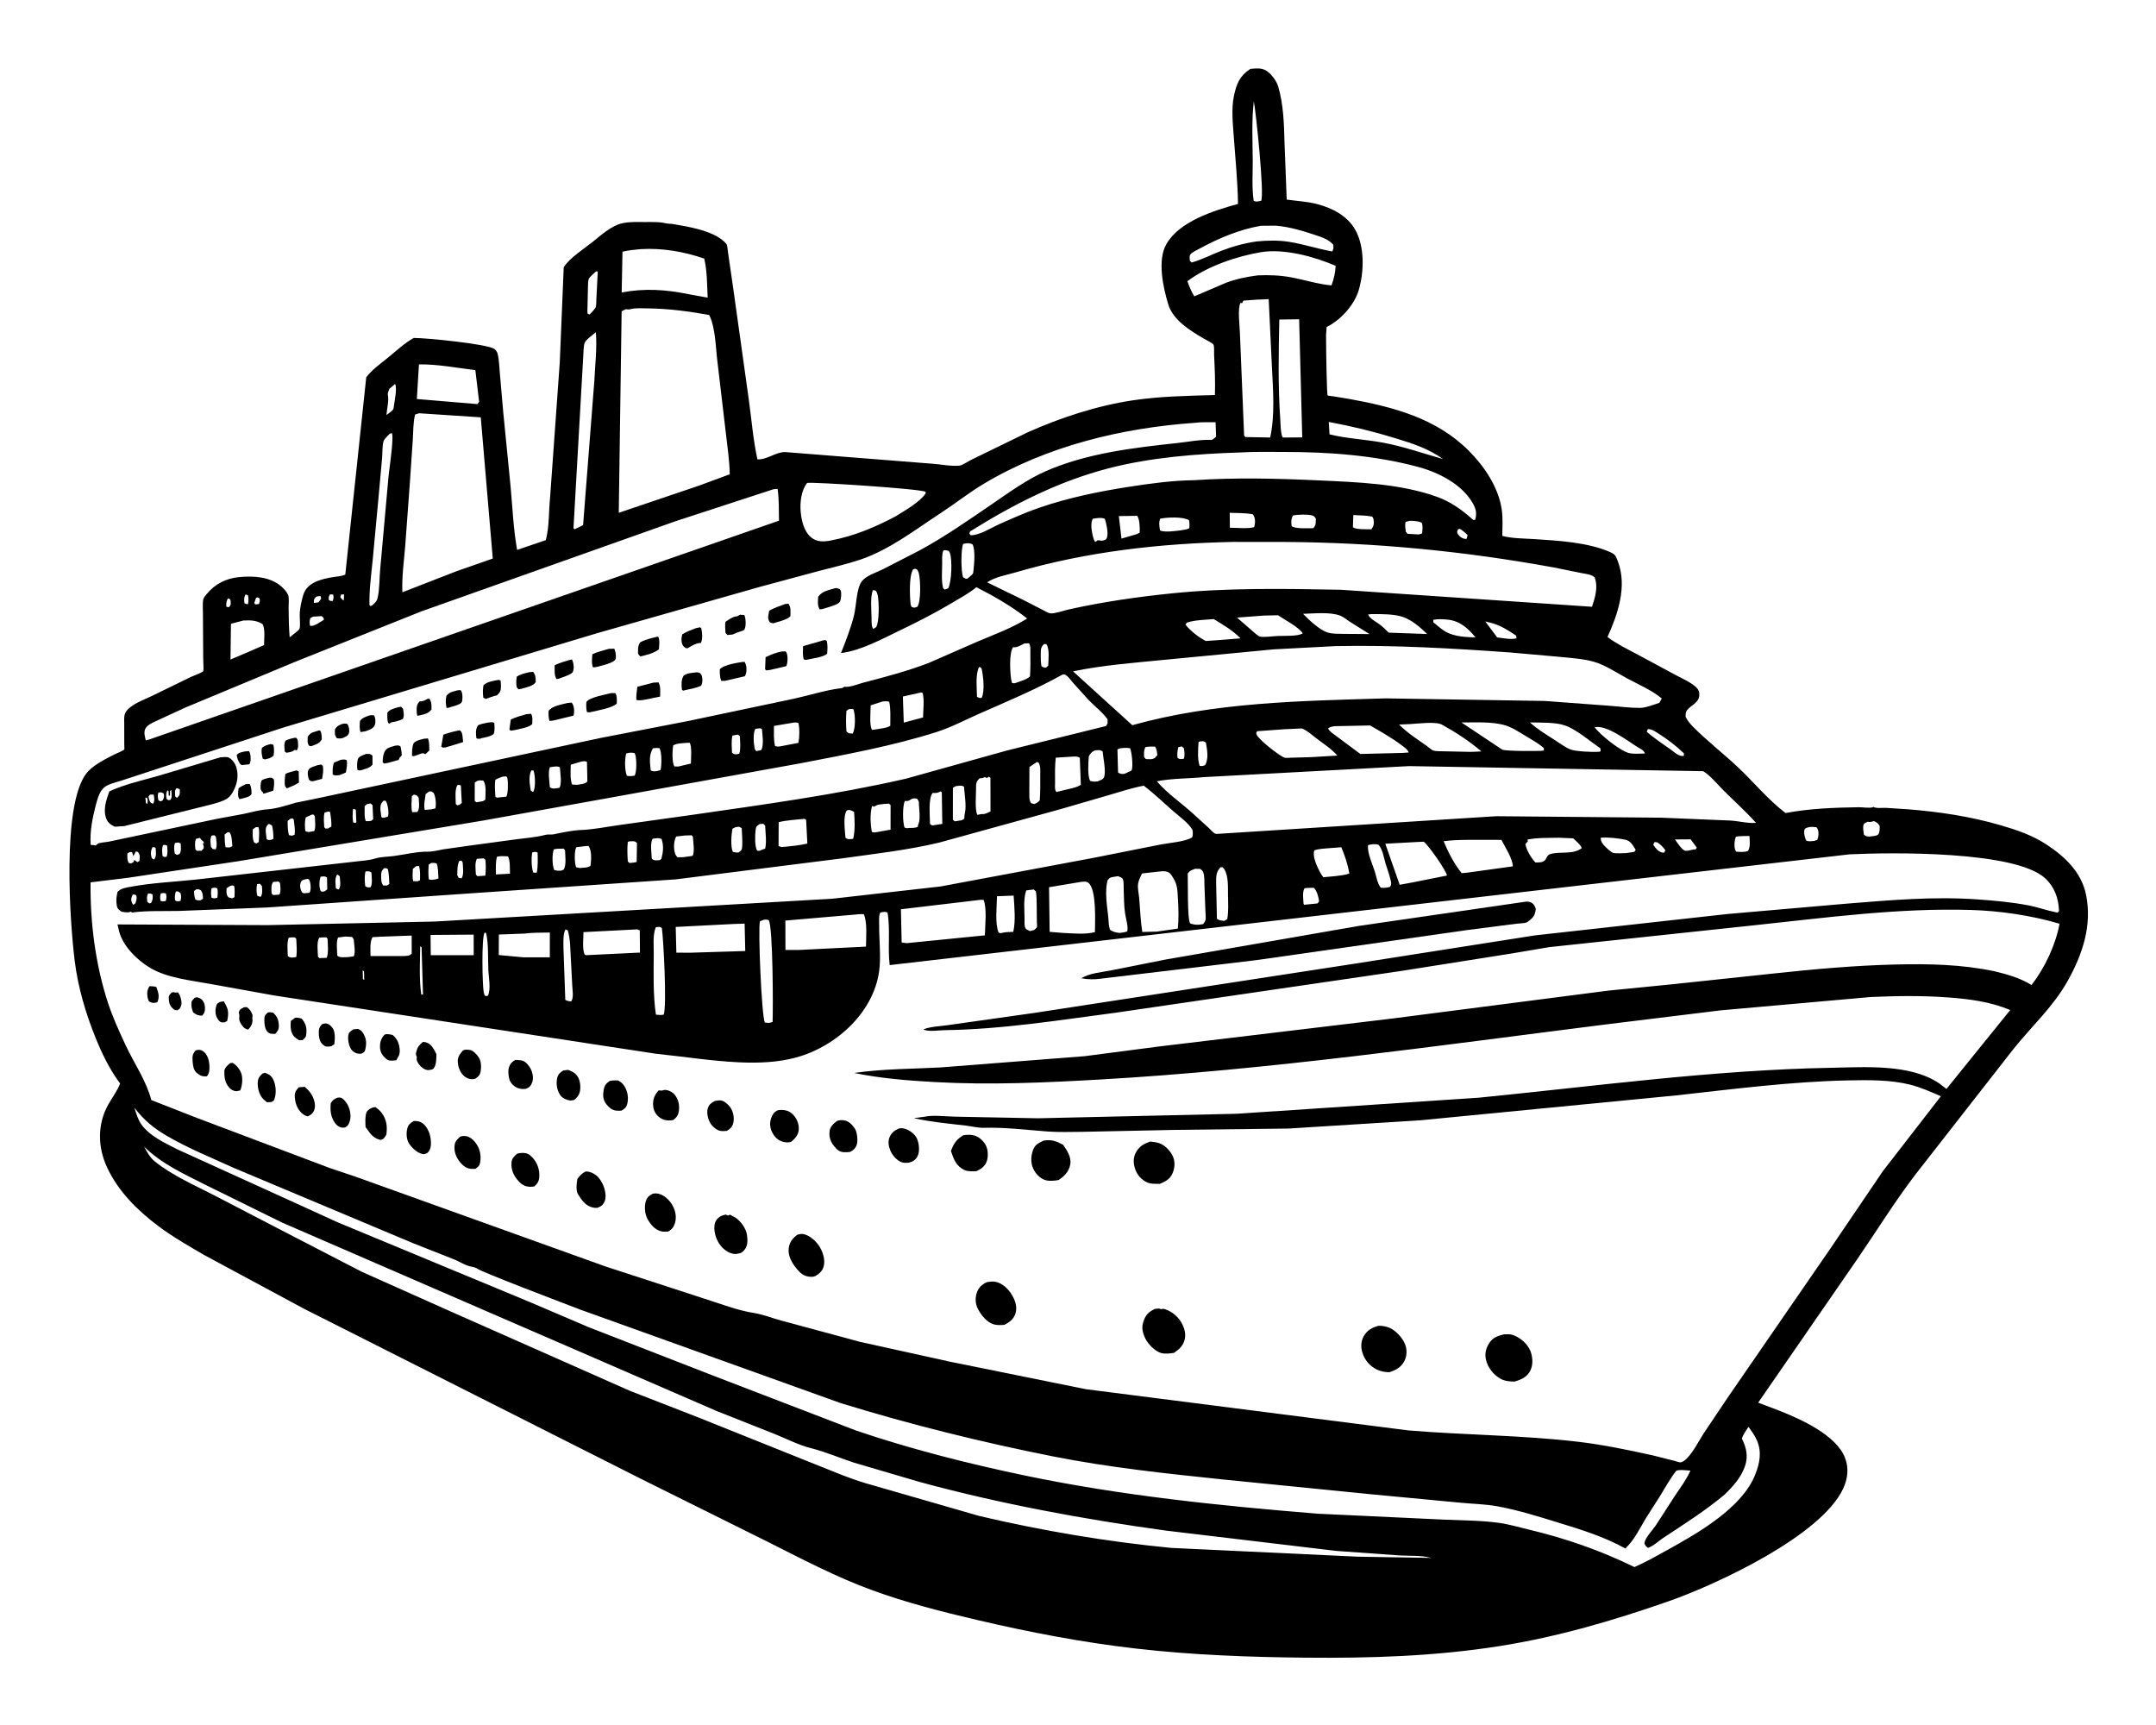 <svg version="1.1" xmlns="http://www.w3.org/2000/svg" style="display: block;" viewBox="0 0 2048 1638" width="1280" height="1024">
<path transform="translate(0,0)" fill="rgb(255,255,255)" d="M 0 0 L 0 1638 L 2048 1638 L 2048 0 L 0 0 z"/>
<path transform="translate(0,0)" fill="rgb(0,0,0)" d="M 610.08 1405 L 451.028 1324.74 L 288.627 1242.78 L 193.703 1191.67 C 179.045 1183.12 164.202 1174.64 150.59 1164.48 C 130.756 1149.67 112.337 1131.4 101.753 1108.7 C 92.803 1089.5 92.313 1067.77 102.779 1049 C 106.428 1042.46 111.528 1035.86 114.097 1028.86 C 104.379 1016.08 96.842 1000.42 90.832 985.607 C 81.484 962.569 74.148 937.73 71.035 912.988 C 66.191 874.481 58.876 765.109 81.786 734.728 C 87.86 726.674 100.335 720.597 109.253 716.106 C 110.801 715.326 117.303 712.706 118.073 711.605 C 118.289 711.297 118.043 707.774 118.038 706.982 L 118.007 687.638 C 118.026 684.616 117.627 680.612 118.658 677.795 C 119.84 674.564 122.925 672.031 125.679 670.128 C 131.483 666.117 138.594 663.582 144.945 660.503 L 181.397 642.733 C 183.414 641.772 192.028 638.63 193.134 637.225 C 193.545 636.702 193.032 626.423 193.021 625.13 L 192.78 582.756 C 192.836 578.871 192.216 572.43 193.184 568.778 C 193.548 567.407 195.293 565.315 196.234 564.167 C 204.31 554.309 214.808 549.109 227.388 547.894 C 240.747 546.605 256.436 547.564 267.077 556.657 C 269.424 558.663 272.413 561.925 273.637 564.738 C 274.827 567.473 274.106 573.31 274.144 576.531 C 274.257 586.094 274.319 595.577 275.162 605.115 C 276.544 603.86 283.921 598.476 284.44 597.205 C 285.635 594.277 284.446 585.62 284.738 581.893 C 285.179 576.26 286.464 569.982 288.162 564.579 C 291.893 552.704 305.67 549.711 316.415 547.924 C 320.043 547.321 324.729 547.139 327.989 545.55 L 347.889 358.17 C 353.366 350.867 361.534 345.228 368.559 339.474 C 376.408 333.047 384.142 325.774 393.002 320.775 C 404.858 320.729 462.08 326.428 469.406 331.111 C 471.062 332.17 472.331 334.158 472.786 336.082 C 474.131 341.777 474.249 348.37 474.81 354.218 L 478.043 391.386 L 484.967 461.406 C 486.812 481.55 487.651 502.184 491.21 522.098 L 518.449 512.834 C 521.938 500.031 521.157 484.989 522.575 471.748 L 531.74 343.763 L 535.488 253.598 C 541.355 244.452 554.968 236.03 563.437 229.179 C 571.075 222.999 580.772 214.322 590.52 211.965 C 597.505 210.276 605.588 210.688 612.758 210.702 C 618.235 210.713 626.275 210.365 631.5 211.717 C 634.359 212.457 636.914 212.153 639.872 212.682 C 654.183 215.24 671.136 217.868 683.519 225.849 C 685.402 227.062 689.143 230.006 690.262 231.951 C 691.048 233.316 691.208 237.454 691.515 239.28 L 696.277 272.108 L 711.287 379.296 C 713.915 398.225 715.387 417.385 719.479 436.082 C 728.157 436.753 737.249 428.896 745.96 429.168 L 805.5 433.902 L 885.717 440.25 C 893.688 440.809 903.782 442.861 911.465 442.048 C 914.082 441.77 920.071 437.743 922.874 436.395 L 975.702 410.658 C 1006.84 396.633 1042.2 385.089 1076.01 380.037 C 1101.93 376.165 1127.9 375.735 1154.04 375.018 C 1154.49 362.352 1153.9 349.619 1153.27 336.967 C 1153.15 334.518 1153.61 329.41 1152.78 327.315 C 1152.14 325.714 1145.08 322.329 1143.36 321.316 C 1130.39 313.671 1114.25 303.944 1109.66 288.669 C 1104.84 272.635 1099.27 247.213 1107.8 231.938 C 1120.06 210.004 1153.06 199.814 1175.97 193.484 C 1175.73 172.528 1173.54 151.633 1172.06 130.747 C 1171.16 117.972 1169.45 103.188 1172.18 90.609 C 1174.64 79.266 1177.67 71.704 1187.77 65.236 L 1188.44 65.164 L 1189.57 65.073 C 1194.07 64.643 1198.4 64.424 1202.5 66.738 C 1207.24 69.414 1212.61 76.624 1214.14 81.846 C 1219.29 99.422 1219.69 117.622 1220.2 135.803 L 1222.25 189.379 C 1232.07 190.735 1241.77 191.157 1251.43 193.713 C 1265.69 197.488 1279.75 204.705 1287.29 217.909 C 1296.5 234.042 1295.77 258.079 1290.66 275.405 C 1286.6 289.167 1273.96 303.287 1261.25 309.823 L 1260.15 310.363 L 1259.64 318.138 C 1259.64 336.683 1260.4 374.94 1261.13 375.395 C 1261.74 375.772 1265.03 375.994 1265.91 376.132 L 1281.73 378.722 C 1323.38 386.29 1364.45 397.04 1395.26 427.961 C 1410.05 442.795 1423.46 462.658 1426.52 483.802 C 1427.68 491.884 1427.11 500.644 1427.07 508.813 C 1436.58 511.291 1447.41 511.204 1457.19 511.822 C 1479.9 513.26 1508.23 514.868 1529.24 524.072 C 1534.65 526.442 1534.89 527.863 1536.92 533.294 C 1545.81 557.02 1536.76 583.081 1526.98 604.817 C 1535.43 611.273 1546 616.409 1555.38 621.376 L 1591.56 640.854 C 1597.78 644.226 1606.29 647.799 1611.39 652.772 C 1613.65 654.984 1614.33 656.878 1614.17 660.093 C 1613.85 666.671 1607.99 668.854 1603.9 672.843 C 1601.12 675.552 1601.29 676.862 1601.12 680.5 C 1602.88 684.102 1605.2 686.988 1608 689.832 C 1621.33 703.373 1637.04 715.472 1650.96 728.583 C 1665.98 742.728 1679.7 759.583 1696.11 772.018 C 1719.15 767.695 1742.37 766.851 1765.75 766.502 C 1769.19 766.45 1775.92 767.571 1778.76 766.561 L 1779.5 766.187 C 1782.54 767.815 1787.62 766.994 1791.07 767.092 L 1812.27 768.447 C 1842.18 770.843 1871.73 775.225 1900.59 783.664 C 1915.92 788.15 1930.5 793.081 1943.96 801.917 C 1961.69 813.56 1977.28 828.31 1981.61 849.935 C 1987.38 878.683 1978.29 905.873 1964.45 930.867 C 1950.72 955.663 1930.32 974.09 1912.73 995.966 L 1820.31 1114.27 C 1800.21 1140.4 1782.73 1168.83 1764.06 1196 L 1670.09 1332.05 L 1690.57 1339.81 C 1711.06 1347.97 1744.08 1362.8 1752.53 1384.26 C 1756.45 1394.22 1755.21 1404.32 1750.77 1413.82 C 1729.85 1458.56 1630.66 1504.75 1584.85 1520.74 C 1532.27 1539.09 1479.65 1554.5 1424.57 1563.23 C 1363.51 1572.89 1301.93 1574.85 1240.24 1574.25 C 1186.51 1573.73 1132.36 1571.73 1078.95 1565.59 C 1028.06 1559.74 977.907 1550.11 928.064 1538.42 C 894.051 1530.44 860.658 1521.96 827.777 1509.91 C 794.072 1497.56 762.425 1480.87 730.401 1464.76 L 610.08 1405 z M 1191.03 96.003 C 1188.78 114.518 1189.91 134.039 1189.98 152.715 C 1190.02 165.057 1189.05 178.308 1190.89 190.5 C 1193.34 191.847 1195.29 190.937 1198 190.5 C 1201.16 184.647 1193.17 107.212 1191.03 96.003 z M 1197.68 214.254 C 1177.58 217.674 1157.6 226.077 1139.71 235.819 C 1137.19 237.193 1132.6 239.149 1130.84 241.415 C 1129.53 243.1 1130.15 245.502 1130.24 247.5 L 1132 249.132 C 1141.52 246.442 1150.6 241.73 1159.82 238.127 C 1170.72 233.866 1182.05 230.796 1193.64 229.105 C 1204.02 228.127 1214.15 227.869 1224.51 229.5 C 1238.36 231.681 1251.73 236.165 1265.5 238.629 C 1266.81 236.238 1266.78 234.937 1266.5 232.255 C 1262.24 227.261 1255.7 225.126 1249.66 223.107 C 1237.41 219.017 1224.82 215.226 1211.89 214.134 L 1197.68 214.254 z M 608.699 236.426 C 602.784 236.94 597.072 237.465 591.296 238.887 L 590.542 277.581 C 612.437 273.427 632.569 274.785 654.262 279.251 L 672.224 282.499 C 671.611 270.312 671.786 257.315 668.977 245.432 C 650.025 238.808 628.833 235.183 608.699 236.426 z M 1197.74 239.315 C 1174.78 243.204 1146.68 252.698 1127.89 266.925 C 1129.77 271.993 1131.6 276.676 1134.48 281.27 L 1164.73 268.319 C 1174.24 264.739 1184.68 262.621 1194.73 261.349 C 1205.25 260.85 1216.11 261.273 1226.48 263.211 C 1239.18 265.584 1251.94 269.707 1264.8 270.885 C 1266.98 264.785 1268.5 258.774 1268.73 252.263 C 1248.43 243.52 1220.04 235.721 1197.74 239.315 z M 566.258 257.5 C 564.483 259.302 560.572 262.295 559.482 264.38 C 558.466 266.323 558.63 269.899 558.501 272.07 L 558.002 294.621 L 558.027 297.5 C 558.735 297.946 559.244 298.388 560.087 298.5 C 561.77 296.602 564.507 294.156 565.685 291.947 C 566.594 290.243 566.365 285.992 566.483 283.959 L 567.833 257.688 L 566.258 257.5 z M 1193.5 284.418 L 1181.09 285.336 L 1179.93 287.686 L 1178.38 287.5 C 1175.39 292.515 1177.63 309.78 1177.8 316 L 1181.8 413.5 L 1183 414.91 L 1192.7 415.092 L 1206.55 415.359 C 1211.24 394.027 1209.27 369.859 1208.2 348.143 L 1205.15 283.94 L 1193.5 284.418 z M 594.373 293.5 L 590.49 295.5 L 587.769 486.852 L 663.986 461.06 L 693.167 450.279 C 693.024 437.04 690.922 424.103 689.469 410.971 L 681.583 344.091 C 679.844 330.961 679.734 310.662 673.631 298.963 C 654.398 295.518 634.899 292.884 615.342 292.704 C 610.128 292.656 603.804 292.104 598.792 293.463 C 597.17 293.902 596.279 293.697 594.658 293.494 L 594.373 293.5 z M 1215.22 303.314 C 1214.58 334.803 1213.92 366.604 1216.13 398.044 C 1216.41 401.989 1216.45 412.455 1218.51 415.376 L 1237.01 415.228 L 1234.07 303.049 L 1215.22 303.314 z M 566.033 315.357 C 563.469 317.512 556.273 322.538 555.26 325.705 C 554.185 329.066 554.35 334.5 554.034 338.091 L 544.762 501.375 L 545.781 502.5 L 553.881 498.618 L 564.583 361.438 C 565.263 346.58 567.237 330.149 566.033 315.357 z M 397.961 345.902 L 395.979 378.782 L 453.5 383.608 L 455.132 381.5 L 451.526 351.336 C 433.875 349.225 415.753 345.621 397.961 345.902 z M 375.338 364.5 L 369.93 369 C 369.122 371.268 367.99 373.066 368.507 375.438 C 369.526 380.103 367.432 388.973 367.104 393.976 C 368.883 392.582 373.572 389.715 373.812 387.735 C 374.479 382.236 377.505 368.684 375.338 364.5 z M 398.156 392.31 L 394.325 393.5 C 392.389 400.845 392.622 409.531 392.131 417.144 L 389.26 459.319 L 384.904 518.5 C 383.708 533.019 381.592 547.756 382.228 562.337 L 433.678 542.342 L 468.095 530.306 L 456.684 396.19 L 398.156 392.31 z M 1134.79 401.415 C 1065.62 406.241 994.577 423.396 934.533 459.281 C 920.451 467.697 907.224 478.194 893.426 487.205 C 869.188 503.034 844.648 522.179 816.956 531.423 C 804.233 535.669 791.038 538.651 778.071 542.056 L 722 557.145 L 567.352 601.159 L 268.979 690.883 L 113.859 741.692 C 108.592 743.308 101.358 744.754 97.592 749.032 C 93.887 753.241 92.276 759.684 90.891 765 C 87.833 776.734 85.234 789.817 86.124 802 L 86.855 802.5 C 88.672 802.03 90.129 802.96 91 802.772 C 91.117 802.747 92.758 801.218 93 801.082 C 95.103 799.902 100.84 799.797 103.46 799.173 L 206.168 777.513 L 231.584 772.821 C 238.832 771.316 246.47 769.014 253.84 768.528 C 262.065 767.985 272.538 764.75 280.493 762.321 L 300.619 758.209 L 570.202 700.775 L 655 684.341 L 754.352 663.383 C 768.945 660.212 784.285 655.195 799.01 653.441 C 800.419 653.273 800.907 652.936 802 652.085 L 803.327 652.172 C 808.254 652.374 814.969 649.508 819.901 648.232 C 840.719 642.845 862.177 637.144 882.259 629.443 L 928.535 609.178 C 944.489 602.386 960.955 596.536 975.722 587.25 C 960.514 575.325 944.669 566.324 927.499 557.532 L 926.386 558.422 C 919.726 563.683 912.264 567.689 905 572.029 C 888.548 581.859 872.207 590.218 854.963 598.504 C 838.233 606.544 817.476 617.899 798.858 620.076 C 803.554 608.197 807.954 597.051 811.156 584.642 C 813.419 575.871 813.487 558.434 818.675 551.875 C 823.045 546.351 832.427 543.588 838.632 540.5 L 873.548 522.553 C 897.268 509.719 920.441 493.564 942.693 478.332 C 958.521 467.498 975.26 455.343 992.84 447.572 C 1032.28 430.137 1076.91 425.078 1119.38 420.458 C 1129.36 419.373 1140.46 417.153 1150.35 417.623 C 1152.07 417.704 1153.98 415.565 1155.18 414.5 L 1154.69 400.824 C 1148.23 400.954 1141.17 400.508 1134.79 401.415 z M 1262.2 400.541 L 1262.93 412.366 C 1279.68 416.446 1297.09 417.09 1314.04 420.296 C 1333.79 424.032 1351.65 430.394 1370.84 435.849 C 1356.66 425.737 1341.72 420.998 1325.28 415.953 C 1304.56 409.591 1283.51 404.527 1262.2 400.541 z M 370.469 411.5 C 368.665 413.407 364.913 416.678 364.259 419.138 C 363.031 423.75 363.349 429.994 362.955 434.812 L 359.683 471 L 353.995 532 C 352.582 546.026 350.612 560.396 350.957 574.5 L 351.872 575.417 L 353.5 574.823 C 356.171 572.368 357.882 571.227 358.724 567.549 C 360.672 559.041 360.276 549.035 361.167 540.255 L 368.475 458.859 C 369.562 444.587 372.406 430.298 372.794 416 C 372.836 414.441 372.651 412.89 372.396 411.354 L 370.469 411.5 z M 1177.81 429.556 C 1136.52 430.871 1092.85 434.213 1052.79 444.673 C 1005.29 457.08 962.846 478.701 921.5 504.559 L 920.8 506.5 L 922 508.136 C 929.969 508.568 941.655 501.008 949.118 497.707 C 961.663 492.156 974.384 486.396 987.375 481.965 C 1015.25 472.457 1042.84 466.798 1071.86 462.25 C 1092.26 459.054 1113.6 456.152 1134.25 455.887 C 1173.65 453.274 1213.08 454.235 1252.47 456.062 C 1289.47 457.777 1330.3 459.075 1365.39 471.819 C 1377.66 476.276 1387.86 483.462 1397.6 491.989 L 1399.5 493.658 L 1401.27 493.5 C 1402.96 487.599 1402.17 483.405 1399.18 478.064 C 1389.03 459.914 1366.73 448.584 1347.38 443.357 C 1305.88 432.147 1261.71 429.014 1218.89 429.057 C 1205.24 429.071 1191.42 428.692 1177.81 429.556 z M 766.679 458.5 C 761.106 465.36 759.755 477.344 760.57 485.871 C 761.384 494.392 763.737 504.949 770.847 510.5 C 776.354 514.8 782.768 514.363 789.24 513.151 C 811.014 509.074 831.819 500.359 851.227 489.954 C 859.914 484.458 873.44 476.914 879.263 468.5 L 879.187 466.874 C 873.617 463.993 771.098 457.343 766.679 458.5 z M 734.649 464.5 L 641.492 494.918 L 400.132 580.528 L 280.428 628.364 L 175.988 671.866 L 148.893 684.363 C 145.511 685.951 139.935 688.265 138.162 691.724 C 136.305 695.346 137.619 699.331 138.5 703.04 L 141.5 702.248 L 739.97 494.342 C 739.761 484.414 740.088 474.07 738.652 464.248 C 737.185 464.207 736.1 464.207 734.649 464.5 z M 1168.12 486.846 L 1168.27 501.045 C 1175.17 501.011 1184.82 502.223 1191.36 500.5 C 1192.32 496.83 1192.76 492.687 1190.68 489.28 L 1189.94 488.172 C 1182.82 486.99 1175.33 487.115 1168.12 486.846 z M 1228.05 489.5 C 1226.24 493.633 1226.47 495.153 1226.93 499.5 C 1230.08 502.249 1242.98 501.5 1247.5 501.478 C 1250.26 498.32 1249.77 496.556 1249.94 492.5 C 1248.7 490.575 1248.39 489.872 1246 489.267 C 1241.91 488.23 1232.12 488.388 1228.05 489.5 z M 1285.53 489.009 L 1285.14 500.538 C 1287.82 502.928 1298.9 502.487 1302.76 502.5 C 1305.07 499.231 1305.34 497.039 1304.71 493 C 1304.55 492.007 1304.03 491.312 1303.49 490.5 C 1297.73 489.268 1291.42 489.338 1285.53 489.009 z M 1062.8 489.981 L 1065.3 511.35 L 1080.19 507.017 L 1082.64 505.672 C 1082.7 501.15 1082.74 493.598 1080.3 489.729 L 1062.8 489.981 z M 1038.11 492.5 C 1035.69 496.302 1036.89 503.477 1037.81 507.781 C 1038.28 509.996 1038.92 512.052 1039.93 514.077 C 1042.16 514.451 1041.54 513.07 1043 512.959 C 1045.29 512.786 1045.37 513.974 1048.5 513.002 C 1050.35 512.185 1050.74 512.54 1051.48 510.484 C 1053.05 506.109 1050.93 496.97 1049.49 492.5 C 1046.04 491.16 1041.71 491.889 1038.11 492.5 z M 1102.08 492.5 C 1100.55 496.226 1101.36 499.631 1101.87 503.5 C 1105.13 505.832 1118.75 503.972 1123.24 503.272 L 1127.22 502.5 L 1129.69 501.5 C 1130.02 498.77 1130 496.694 1129.5 493.984 C 1124.17 490.427 1109.32 491.074 1103.05 492.292 L 1102.08 492.5 z M 1338.86 494.5 L 1335.11 495.5 C 1334.43 498.645 1334.97 501.623 1335.38 504.767 L 1337 506.781 L 1347.5 507.441 L 1350.88 506.5 C 1351.14 503.074 1351.83 499.508 1350.5 496.259 C 1346.91 494.559 1342.8 494.465 1338.86 494.5 z M 1384.98 502.5 C 1384.42 504.336 1383.7 504.923 1384.65 506.714 C 1385.71 508.722 1388.21 510.734 1390.39 511.369 C 1391.38 511.658 1392.25 511.728 1393.25 511.5 L 1394.03 508 C 1391.82 505.64 1389.58 503.909 1386.88 502.128 L 1384.98 502.5 z M 1172 514.5 C 1102.26 515.867 1032.07 523.744 964.947 543.392 C 956.059 545.993 945.453 547.672 937.691 552.912 L 971.41 569.31 L 990.344 579.027 C 992.389 580.069 995.606 582.119 997.88 582.356 C 1001.89 582.775 1010.85 579.628 1015.13 578.673 C 1047.55 571.449 1080.78 566.639 1113.81 563.307 C 1166.58 557.983 1220.78 558.973 1273.75 559.963 L 1512.27 576.107 C 1515.16 567.287 1518.28 557.362 1514.76 548.197 C 1511.5 545.187 1506.65 544.99 1502.43 544.138 L 1475.66 538.714 C 1391.14 523.319 1306.6 515.062 1220.68 514.555 L 1172 514.5 z M 914.873 516.5 C 912.706 521.73 912.752 542.928 914.915 548.172 C 916.555 549.153 916.934 549.5 918.813 549.5 L 922.604 546.314 C 924.737 544.583 924.443 543.964 924.748 541.208 C 925.461 534.778 926.51 522.859 924.012 517 C 921.512 515.472 919.086 515.558 916.146 516.11 L 914.873 516.5 z M 896.192 522.5 C 894.516 526.412 894.986 530.83 894.974 535.028 C 894.954 542.361 894.021 551.46 895.918 558.5 L 897.5 559.814 L 900.806 558.5 C 903.903 552.344 904.722 531.655 902.309 525 C 901.899 523.87 901.679 523.725 901 522.927 C 899.115 522.538 898.115 522.244 896.192 522.5 z M 867.464 540.5 C 863.308 546.26 864.169 566.375 864.981 573.5 C 865.096 574.509 865.438 575.23 865.844 576.145 C 868.743 577.3 868.575 577.173 871.5 576.014 C 874.964 570.361 874.438 551.182 872.861 544.5 C 872.496 542.955 871.88 541.778 870.977 540.5 C 869.266 539.981 869.151 539.936 867.464 540.5 z M 829.023 560.5 C 826.564 567.933 827.789 578.632 827.889 586.5 C 827.924 589.275 827.647 593.849 828.972 596.294 L 829.5 597.184 L 832.194 595.5 C 835.428 590.7 835.023 571.004 833.717 565 C 833.398 563.534 832.869 562.282 832.113 561 C 830.779 560.518 830.438 560.144 829.023 560.5 z M 233.142 564.5 C 231.665 567.671 231.758 569.406 232.253 572.834 C 233.37 573.235 234.306 573.654 235.5 573.723 C 236.252 570.787 236.046 568.493 235.709 565.5 C 234.862 565.065 234.109 564.482 233.142 564.5 z M 313.212 564.5 C 312.177 567.017 311.936 567.303 312.5 569.927 C 314.186 570.604 314.187 570.81 316.093 570.5 C 316.988 567.799 317.044 567.285 316.49 564.5 C 315.301 564.394 314.401 564.316 313.212 564.5 z M 323.969 564.5 L 323.26 566.98 C 324.302 568.289 324.996 569.388 326.5 570.192 L 326.873 564.5 C 325.872 564.439 324.963 564.331 323.969 564.5 z M 300.355 566.5 C 298.081 569.052 298.128 569.072 298.144 572.5 L 302.5 571.92 L 305.056 568.5 L 304.5 565.889 C 303.032 566.016 301.76 566.058 300.355 566.5 z M 243.305 567.5 L 241.51 572.5 L 242.5 573.871 L 245.982 573.5 C 246.592 571.534 247.212 570.11 246.5 568.065 C 244.934 567.291 245.068 566.947 243.305 567.5 z M 216.288 568.5 C 214.988 571.233 214.754 572.991 214.989 576 C 215.912 576.297 216.519 576.561 217.5 576.49 C 219.844 573.77 219.168 572.974 218.929 569.5 L 217.447 568.192 L 216.288 568.5 z M 1237.78 582.807 C 1243.37 588.606 1253.77 598.495 1261.59 600.692 C 1265.87 601.894 1271.56 601.772 1276 601.855 L 1300.86 602.024 L 1282.26 590.353 C 1279.19 588.43 1276.41 585.785 1272.99 584.491 C 1263.37 580.849 1248.04 582.537 1237.78 582.807 z M 1299.56 583.5 C 1301.22 587.439 1306.75 590.08 1310.25 592.667 C 1313.48 595.056 1316.34 597.898 1319.22 600.688 L 1355.65 601.985 C 1348.93 595.533 1341.61 588.971 1332.7 585.796 C 1324.7 582.949 1311.58 582.993 1303 583.065 C 1301.81 583.075 1300.73 583.282 1299.56 583.5 z M 1201.06 584.433 L 1175.05 586.386 L 1192.04 601.156 C 1192.98 601.897 1195.55 604.144 1196.53 604.355 C 1201.1 605.345 1209.05 603.994 1213.95 603.852 C 1219.46 603.577 1233.28 604.373 1237.5 601.319 C 1233.31 595.101 1220.59 588.715 1214.01 584.171 L 1201.06 584.433 z M 297.445 585.486 L 294.763 586.856 C 293.988 589.65 293.964 591.293 294.5 594.149 C 297.135 594.651 298.587 593.567 301.027 592.551 L 307.683 588.5 C 307.461 586.331 307.174 586.431 305.5 584.972 L 297.445 585.486 z M 1143.41 588.5 C 1137.91 588.963 1132.77 589.407 1127.5 591.116 L 1126.09 593 C 1130.15 598.546 1139.24 605.596 1145.43 608.612 L 1158.25 607.722 L 1178.35 606.1 C 1171.01 598.536 1161.86 593.261 1152.92 587.798 L 1143.41 588.5 z M 1361.51 588.5 L 1361.5 590.805 C 1365.39 594.01 1369.65 597.939 1374.12 600.275 C 1382.26 604.525 1392.64 604.912 1401.63 605.254 C 1394.86 596.768 1386.69 589.564 1375.49 588.373 C 1371 587.894 1365.95 587.548 1361.51 588.5 z M 231.163 589.157 L 219.376 592.267 L 218.947 626.215 L 235.622 619.138 L 250.828 612.505 C 250.837 606.926 252.118 597.29 249.373 592.5 C 242.996 588.794 238.325 588.864 231.163 589.157 z M 1410.84 590.05 L 1422.2 605.235 C 1427.21 605.764 1435.75 607.57 1440.5 606.079 L 1440.2 603.5 C 1432.44 598.396 1424.95 593.425 1415.79 591.246 L 1410.84 590.05 z M 973.214 610.91 C 969.925 612.478 966.053 615.122 962.335 614.5 C 958.357 619.999 959.508 638.181 960.463 644.972 L 961.373 648.5 C 963.13 648.929 963.818 648.855 965.5 648.198 C 969.92 646.645 974.804 645.381 978.399 642.264 C 978.914 634.822 978.849 627.383 978.749 619.929 C 978.707 616.844 979.176 613.504 977.5 610.792 L 973.214 610.91 z M 991.733 611.5 C 987.998 614.995 988.789 618.01 988.631 622.896 C 988.525 626.206 988.707 629.238 989.252 632.5 C 990.998 633.682 991.397 633.811 993.5 634.004 L 995.704 631.995 C 995.897 626.655 997.193 616.032 993.925 611.61 L 991.733 611.5 z M 1268.74 613.456 L 1209.59 616.57 L 1106.37 626.46 C 1077.59 629.303 1047.62 631.546 1019.27 637.434 L 1075.58 688.588 C 1153.93 666.692 1235.5 665.522 1316.23 663.108 L 1467.5 665.579 L 1529.13 670.153 C 1538.45 670.859 1548.23 672.172 1557.56 672.16 C 1563.32 672.153 1570.82 669.114 1576.28 667.293 L 1578.5 663.197 C 1569.28 655.424 1556.13 649.806 1545.47 644.046 C 1535.49 638.648 1524.39 631.164 1513.51 628.182 C 1503.54 625.449 1492.56 624.783 1482.27 623.75 L 1434.47 619.5 C 1378.97 615.54 1324.43 612.378 1268.74 613.456 z M 929.896 633.5 C 926.427 641.073 927.937 653.146 928.041 661.5 C 930.079 662.861 930.062 662.866 932.5 662.627 C 935.663 655.912 933.985 642.124 932.5 634.981 L 931.287 633.486 L 929.896 633.5 z M 1009.3 640.5 C 983.793 654.758 956.217 666.166 929.5 677.99 C 916.154 683.896 903.159 690.808 889.215 695.214 C 847.537 708.383 803.869 716.362 761 724.656 L 572.581 758.716 L 459.218 779.109 L 226.906 817.686 L 121.455 833.546 L 86.032 837.861 C 85.538 875.98 90.756 916.516 102.722 952.777 C 107.22 966.408 113.44 979.897 119.524 992.912 C 127.752 1010.51 138.663 1025.65 143.758 1044.66 L 185.096 1060.84 L 313.057 1109.12 L 337.754 1117.42 L 575.033 1202.64 L 668.877 1233.21 C 683.857 1237.91 700.539 1244.45 716 1246.83 C 724.568 1248.14 733.384 1251.74 741.796 1254 L 817.137 1274.34 L 902.576 1293.18 L 1031.45 1319.25 L 1337.79 1358.4 C 1391.53 1362.86 1445.96 1362.89 1499.45 1369.23 C 1523.31 1372.05 1547.05 1377.06 1570.5 1382.23 L 1590.1 1387.18 C 1591.57 1387.54 1595.12 1388.9 1596.5 1388.74 C 1597.4 1388.64 1598.76 1387.94 1599.5 1387.42 C 1606.95 1382.17 1613.2 1369.17 1618.17 1361.49 L 1640.78 1327.77 L 1739.38 1184.65 L 1788.55 1112.15 L 1843.63 1041.05 C 1834.24 1036.85 1824.51 1032.54 1814.5 1030.02 C 1795.77 1025.3 1774.81 1025.57 1755.61 1025.96 C 1701.11 1027.08 1646.57 1034.21 1592.45 1040.18 L 1349.22 1063.85 L 1223.97 1071.7 L 1117.61 1072.94 L 1027.83 1074.81 C 1017.04 1074.86 1006.01 1075.28 995.258 1074.5 C 975.375 1073.06 954.441 1070.35 934.496 1070.99 C 929.291 1071.16 922.856 1069.52 917.568 1068.9 C 901.038 1066.97 884.351 1065.48 868.091 1061.84 L 878.247 1060.45 C 886.717 1058.66 898.616 1060.27 907.378 1060.41 L 986 1061.94 L 1174.74 1057.65 L 1404.63 1042.39 C 1516.1 1031.38 1627.18 1016.03 1739.37 1013.98 C 1771.57 1013.39 1814.37 1010.09 1842.06 1028.78 L 1848.95 1034.09 L 1909.53 959.122 C 1890.43 951.159 1870.68 948.631 1850.21 947.139 C 1825.48 945.336 1801.94 945.687 1777.26 946.745 L 1634.6 959.416 L 1524.94 972.861 C 1365.06 992.983 1205.43 1016.01 1044.43 1025.15 C 992.056 1028.13 940.25 1030.45 887.816 1027.54 C 862.182 1026.12 836.58 1024.06 811.389 1018.9 C 838.452 1014.92 865.771 1015.11 893.036 1013.67 L 1030.5 1002.94 L 1100.76 993.764 L 1322.85 967.16 L 1527.78 940.682 L 1588 934.711 L 1684.13 924.5 C 1722.77 920.323 1761.44 916.814 1800.32 915.883 C 1832.23 915.119 1862.89 915.73 1894.24 922.215 C 1906.64 925.202 1918.75 928.595 1929.73 935.33 C 1942.28 919.496 1952.71 897.025 1956.39 877.16 C 1929.73 869.263 1899.84 864.891 1871.99 864.07 C 1802.67 862.027 1733.88 871.52 1665.09 878.761 L 1471.67 899.376 L 1435.93 905.417 L 1331.18 921.993 L 1060.5 961.577 C 1006.07 968.71 951.956 977.496 896.929 978.261 C 891.822 978.332 881.311 980.051 877.193 977.5 C 883.236 974.843 893.715 974.493 900.54 973.453 L 983.424 961.73 L 1285.79 915.256 L 1458.2 888.211 L 1641 867.911 L 1755.51 857.966 C 1796.32 854.711 1837.03 851.121 1878 854.023 C 1894.52 855.194 1911.43 856.681 1927.71 859.881 C 1936.12 861.533 1944.18 864.565 1952.61 866.205 C 1954.97 866.664 1954.51 866.879 1955.9 865 C 1955.39 853.031 1951.77 842.418 1942.79 834.065 C 1914.52 807.772 1796.3 809.332 1756.84 811.253 L 845.124 916.444 C 843.08 899.989 845.886 882.631 843.039 866.5 C 840.782 865.408 838.626 866.092 836.266 866.5 C 834.564 869.435 835.147 874.781 835.12 878.229 C 835.014 891.361 836.655 905.067 835.559 918.107 C 832.035 960.045 794.664 993.822 756.008 1004.27 C 738.613 1008.97 719.902 1009.61 702 1008.78 C 675.691 1007.55 649.234 1003.32 623.022 1000.64 L 260.938 945.383 L 199.428 934.286 C 181.24 930.94 159.675 928.81 143.5 919.59 C 131.017 912.475 116.776 898.665 113.141 884.34 L 111.601 877.826 L 254.349 878.483 L 412.91 875.083 L 790.677 853.407 L 893.534 841.745 L 1038.47 814.641 L 1102.47 801.921 C 1110.45 800.355 1125.99 799.335 1132.5 795.067 C 1133.26 792.418 1133.17 790.709 1132.75 788 C 1128.61 781.024 1120.36 775.413 1114.29 770.112 C 1105.11 762.085 1096.2 753.371 1086.46 746.035 C 1074.95 748.195 1063.86 751.922 1052.63 755.182 L 1006.88 768.469 L 892.253 800.06 C 862.266 807.233 831.064 810.708 800.542 815 L 642 835.016 L 445.55 848.398 L 253.546 861.735 L 170.675 864.985 C 155.9 865.36 140.087 864.544 125.472 866.5 L 124 865.653 L 123.265 866.038 C 121.156 866.799 117.756 866.03 115.5 865.766 C 112.684 863.641 111.498 863.182 110.887 859.5 C 110.137 854.983 110.616 851.256 111.658 846.852 C 115.016 843.496 119.481 842.918 124.076 842.06 C 143.977 838.339 165.646 837.372 185.862 835.234 L 334.188 818.496 C 341.172 817.479 349.823 817.319 356.445 815.201 C 361.516 813.579 368.697 813.565 374.099 812.847 C 384.344 811.485 396.537 808.466 406.73 808.71 C 411.033 808.814 416.625 807.221 421 806.51 L 445.439 803.049 L 489.959 797.024 C 498.791 795.897 509.072 795.076 517.648 792.844 C 519.847 792.272 521.861 792.342 524.105 792.4 C 525.432 792.434 526.501 792.097 527.777 791.833 C 535.099 790.323 544.674 788.382 551.97 788.124 C 563.438 787.719 575.954 785.128 587.37 783.551 L 656.535 773.891 C 724.633 764.037 793.356 754.787 860.477 739.408 L 956.999 712.499 L 1050.5 689.416 C 1052.62 686.941 1052.12 686.165 1052.07 683 C 1047.33 676.237 1039.89 670.709 1034.14 664.724 L 1019.1 648.086 C 1016.76 645.358 1014.37 641.587 1010.97 640.27 L 1009.3 640.5 z M 874.972 657.5 L 857.642 661.348 L 858.49 686.146 L 876.811 681.252 C 876.958 673.968 878.148 665.031 876.478 657.98 L 874.972 657.5 z M 838.188 666.12 L 827.054 669.709 C 827.078 674.852 825.544 689.636 828.5 693.051 L 834.196 692.245 C 837.302 691.585 843.392 691.107 845.699 689.03 C 845.657 681.623 846.263 673.53 844.672 666.282 C 842.288 665.667 840.571 665.808 838.188 666.12 z M 806.029 673.5 L 804.03 675.031 C 803.507 681.637 803.552 687.894 804.049 694.5 C 806.435 696.754 806.897 696.378 810.06 696.5 C 812.646 691.33 812.642 679.56 810.846 674.098 L 810.5 673.28 C 808.891 673.166 807.588 673.023 806.029 673.5 z M 752.668 686.334 L 735.189 689.286 C 735.242 695.509 734.703 702.469 736.256 708.5 C 738.221 708.9 739.513 708.981 741.491 708.628 L 758.409 705.372 C 759.468 700.278 759.682 691.557 758.431 686.5 C 756.156 685.765 754.957 685.952 752.668 686.334 z M 1388.23 685.992 L 1426.98 711.788 C 1429.55 713.278 1462.86 713.428 1466.5 712.659 L 1466.5 710.266 C 1461.4 705.872 1455.54 702.618 1449.78 699.177 C 1443.62 695.49 1436.98 690.943 1430.06 688.809 C 1417.58 684.961 1401.29 686.048 1388.23 685.992 z M 1453.3 685.961 C 1460.43 692.464 1468.9 697.584 1477.01 702.762 C 1481.42 705.576 1486.71 709.568 1491.51 711.518 C 1496.59 713.585 1513.12 714.311 1518.86 713.804 C 1519.62 713.736 1519.86 713.602 1520.5 713.354 L 1520.21 710.5 C 1510.18 703.842 1497.78 692.72 1486.59 688.823 C 1477.53 685.664 1463.04 686.192 1453.3 685.961 z M 1339.25 687.528 L 1328.95 687.981 C 1336.93 695.871 1345.95 701.765 1355.12 708.139 C 1356.81 709.317 1360.02 712.285 1361.83 712.777 C 1364.36 713.465 1368.3 713.208 1370.98 713.37 L 1396.06 713.905 L 1398.4 713.888 L 1407.16 713.495 C 1395.76 703.693 1382.95 695.41 1369.84 688.129 C 1363.83 684.787 1346.6 687.196 1339.25 687.528 z M 1267.61 689.533 C 1265.26 689.891 1263.64 690.27 1261.53 691.5 C 1262.61 694.317 1265.97 696.369 1268.33 698.155 L 1292.21 715.912 L 1332.25 714.934 L 1338.16 714.5 C 1337.33 711.807 1333.91 709.487 1331.71 707.826 C 1322.39 700.81 1311.59 694.652 1301.45 688.839 L 1267.61 689.533 z M 1514.81 690.5 C 1519.49 697.433 1539.95 713.808 1548.23 715.262 C 1552.67 716.042 1557.97 715.539 1562.48 715.5 C 1561.76 712.318 1557.91 710.882 1555.17 709.162 C 1545.65 703.191 1526.13 688.097 1514.81 690.5 z M 722.105 691.5 L 717.5 692.092 C 715.23 695.883 715.846 705.35 716.719 709.864 C 717.051 711.58 717.192 712.011 718.5 713.212 L 723.111 712.233 C 725.816 707.539 724.218 697.461 723.71 692.146 L 722.105 691.5 z M 1219.95 692.433 L 1194.19 694.297 C 1193.37 695.779 1193.04 695.578 1193.63 697.356 C 1195.16 702.022 1214.6 717.084 1219.65 719.244 C 1221.39 719.989 1224.46 719.511 1226.34 719.467 L 1245.25 718.936 L 1270.38 717.452 C 1264.27 710.593 1257.43 706.435 1250.27 700.956 C 1245.82 697.553 1241.91 693.743 1236.62 691.676 L 1219.95 692.433 z M 1565.11 692.5 L 1564.26 694.877 C 1571.52 701.177 1579.72 706.437 1587.5 712.068 C 1590.73 714.405 1594.49 718.124 1598.74 717.842 L 1599.5 717.709 L 1599.5 715.247 C 1591.74 707.892 1584 701.906 1574.88 696.223 C 1572.37 694.657 1568.87 692.161 1565.79 692.363 L 1565.11 692.5 z M 695.715 698.5 C 694.53 703.705 695.164 709.493 695.349 714.817 C 697.595 716.41 698.638 716.631 701.402 715.873 L 702.325 715.5 C 703.784 710.336 703.005 704.343 702.78 699 L 701 697.551 C 699.26 697.844 697.412 698.031 695.715 698.5 z M 1138.54 704.5 C 1138.08 711.458 1137.31 720.543 1139.5 727.159 C 1141.96 727.641 1142.43 727.375 1144.81 726.5 C 1148.27 720.095 1146.72 712.258 1145.5 705.248 C 1143.72 703.639 1143.43 703.829 1141.03 703.924 C 1139.65 703.979 1140.1 703.968 1138.54 704.5 z M 651.6 705.404 C 647.601 705.803 643.043 705.74 639.5 707.756 C 638.639 712.452 638.223 723.561 640.5 727.705 L 644.246 727.865 L 656.3 725.024 C 656.262 720.687 657.508 708.055 655 705.206 L 651.6 705.404 z M 1087.92 709.5 C 1086.42 712.858 1086.62 715.42 1086.83 719 L 1088.5 720.77 C 1091.73 720.809 1094.57 721.492 1097.21 719.5 L 1099.38 717 C 1098.98 714.398 1098.9 710.771 1097 708.868 C 1094.1 708.951 1090.72 708.711 1087.92 709.5 z M 1119.24 709.5 C 1118.54 712.975 1117.97 715.943 1118.51 719.5 C 1120.63 721.339 1121.77 720.679 1124.49 720.5 C 1125.72 716.932 1125.1 714.053 1124.56 710.427 L 1122.5 708.722 L 1119.24 709.5 z M 620.231 710.5 C 616.169 717.432 617.373 723.872 618.136 731.5 C 620.589 732.869 621.755 732.363 624.5 732.085 L 627.5 731.098 C 628.505 725.995 628.796 715.055 626.5 710.399 C 624.294 710.077 622.418 710.244 620.231 710.5 z M 1064.19 710.5 L 1061.46 711.5 L 1062.05 733.5 C 1064.03 734.755 1065.49 735.264 1067.91 734.75 C 1069.18 734.481 1070.5 733.719 1071.64 733.115 C 1072.83 732.591 1074.72 732.221 1075.13 730.914 C 1076.36 726.921 1075.13 714.326 1073.49 710.5 C 1070.25 709.873 1067.46 710.156 1064.19 710.5 z M 1040.28 712.5 C 1037.03 713.758 1036.1 715.095 1034.28 718.005 C 1033.87 723.517 1032.78 736.903 1035.64 741.5 C 1038.24 742.366 1040.09 742.232 1042.79 741.938 C 1044.78 740.976 1047.96 740.178 1048.76 737.953 C 1050.8 732.262 1047.95 719.89 1047.38 713.5 C 1044.8 711.735 1043.34 712.334 1040.28 712.5 z M 594.831 715.5 C 593.358 720.835 593.311 731.551 595.5 736.654 C 598.186 737.207 600.183 736.953 602.871 736.5 C 604.909 732.671 604.678 721.599 603.652 717.258 L 602.894 715.17 C 600.146 714.439 597.536 714.549 594.831 715.5 z M 1018.77 718.435 L 1002.86 719.439 C 1002 727.495 1002.12 735.451 1002.21 743.541 C 1002.24 746.623 1001.58 749.581 1003.5 752.046 L 1010.22 750.408 C 1015.03 749.117 1022.76 748.015 1026.7 745.167 L 1025.71 719.5 C 1023 717.983 1021.82 718.324 1018.77 718.435 z M 552.504 723.056 L 542.147 726.122 C 542.172 731.836 541.277 739.73 543.5 744.946 L 548.143 745.22 C 551.361 744.58 555.94 744.584 557.967 742 L 557.555 723.418 C 555.566 722.431 554.672 722.802 552.504 723.056 z M 985.034 723.5 L 977.864 728.309 L 977.759 753.231 C 977.872 756.751 977.424 759.61 979.41 762.605 L 982.346 763.5 C 984.85 762.555 985.909 761.953 987.685 759.953 C 988.263 751.792 988.203 743.616 988.144 735.439 C 988.116 731.565 988.62 727.787 986.667 724.327 L 985.034 723.5 z M 1338.53 727.437 L 1143.75 737.892 C 1129.01 739.336 1113.38 739.023 1098.89 741.867 C 1108.56 753.236 1121.7 762.086 1132.8 772.158 L 1147.8 785.789 C 1149.65 787.462 1152.06 790.384 1154.11 791.512 C 1154.48 791.712 1155.83 791.826 1156.07 791.83 L 1421.25 775.036 L 1578.14 776.432 L 1643.63 779.15 C 1651.51 779.606 1660.28 781.996 1668.03 781.355 C 1658.56 770.71 1647.73 761.009 1637.62 750.965 C 1631.45 744.841 1625.22 736.956 1617.96 732.274 L 1338.53 727.437 z M 522.342 728.5 C 520.349 733.581 521.985 742.005 522.325 747.5 C 524.984 749.64 528.18 748.412 531.5 748.066 C 533.898 743.157 532.133 734.134 531.826 728.5 C 528.881 727.098 525.558 728.135 522.342 728.5 z M 504.848 731.5 C 501.812 736.316 503.207 745.387 504.25 750.884 L 506.5 752.069 C 508.886 747.864 508.394 737.1 507.023 732.321 L 506.823 731.688 L 504.848 731.5 z M 477.196 737.5 C 474.813 738.36 472.647 739.191 470.473 740.5 C 469.739 745.804 470.263 751.175 470.549 756.5 C 472.38 757.889 472.349 757.412 474.5 757.118 L 480.943 756.5 C 482.787 753.427 482.764 742.769 481.965 739 C 481.785 738.155 481.452 737.827 480.98 737.211 C 479.739 737.288 478.415 737.272 477.196 737.5 z M 939.151 737.5 L 937.519 738.777 L 935.5 737.816 L 934.406 738.33 C 932.962 738.936 932.031 739.005 930.5 739.026 C 926.933 742.565 927.18 744.142 927.17 749.173 C 927.16 754.827 925.85 769.594 928.5 773.807 L 929.305 773.607 C 930.79 773.246 932.021 772.887 933.557 772.996 C 935.897 773.161 938.784 771.487 940.894 770.5 L 940.823 738.5 L 939.151 737.5 z M 453.371 741.5 L 450.985 743.031 L 450.941 760.5 L 452.5 761.801 L 458.5 760.831 L 460.964 759.5 C 461.145 754.354 462.256 745.117 459 741.195 C 456.844 740.975 455.471 740.792 453.371 741.5 z M 434.544 745.5 C 431.787 749.438 432.926 758.72 432.947 763.5 L 434.439 764.713 L 436.5 764.172 L 438.654 762.5 L 437.809 746 C 436.233 745.066 436.336 745.102 434.544 745.5 z M 907.943 746.5 L 905.169 748 L 905.142 778.5 L 907 779.901 L 913.5 778.898 L 915.961 777.5 C 916.055 775.531 916.129 773.746 916.588 771.826 C 918.161 765.239 916.149 753.919 915.726 747 C 913.209 745.375 910.842 746.206 907.943 746.5 z M 407.623 751.5 L 404.337 754.005 C 403.808 758.271 402.18 765.081 403.5 769.053 L 409.5 768.566 L 413.596 767.605 C 414.474 763.335 413.918 756.919 411.995 753 C 410.02 751.543 410.039 751.35 407.623 751.5 z M 893.369 751.5 L 891.934 752.199 C 889.913 753.132 888.166 753.042 886 752.906 C 881.61 757.543 883.367 775.573 883.446 782.5 L 885.5 783.804 L 895.102 782.34 L 894.629 752.294 L 893.369 751.5 z M 393.094 754.5 L 391.21 756.031 C 391.061 760.822 390.364 766.465 391.5 771.115 C 393.221 771.176 394.795 771.204 396.5 770.947 C 399.041 767.713 397.832 761.669 397.708 757.5 C 395.94 754.996 396.1 755.101 393.094 754.5 z M 866.34 758.421 L 865.293 759.116 C 863.048 760.544 862.169 760.861 859.5 760.512 C 857.234 765.545 857.357 780.601 859.229 785.828 C 861.003 786.427 861.359 786.627 863.157 786.218 C 865.929 786.113 869.458 786.428 871.896 785 L 871.959 784.236 C 872.201 782.405 871.994 783.848 872.637 782.055 C 874.495 776.878 872.896 766.717 872.741 761 L 871.286 758.5 C 869.327 758.032 868.289 757.848 866.34 758.421 z M 364.016 760.5 C 361.498 763.348 361.237 765.166 361.376 769 L 362.269 775.856 C 363.904 776.621 363.547 776.733 365.5 776.308 L 368.5 775.39 C 369.668 772.239 368.497 764.535 367.008 761.5 C 366.665 760.8 366.39 760.642 365.861 760.196 L 364.016 760.5 z M 348.705 763.5 L 346.375 765.5 C 346.444 769.46 345.833 776.189 347.5 779.71 C 349.244 779.752 350.755 779.788 352.49 779.5 L 354.5 777.913 L 353.864 764.5 L 352.003 762.914 L 348.705 763.5 z M 840.545 763.324 C 837.141 763.751 833.148 763.664 830.5 766.035 L 828.365 765.328 C 826.327 772.72 826.737 782.494 828.215 789.995 C 829.316 790.294 830.034 790.53 831.185 790.443 L 845.95 787.806 L 845.971 764.5 L 844.5 763.085 L 840.545 763.324 z M 335.264 768.5 C 335.022 772.732 334.626 776.806 335.5 780.99 C 337.028 781.403 336.996 781.706 338.5 780.977 L 338.006 769 L 336.526 768.136 L 335.264 768.5 z M 804.447 769.5 C 800.529 774.612 802.717 788.857 803.082 795.5 C 805.759 797.508 807.151 796.764 810.411 796.5 C 812.365 788.893 811.929 778.804 811.286 771 C 809.7 769.92 808.38 769.533 806.559 769.018 L 804.447 769.5 z M 312.379 770.5 L 308.344 771.5 C 307.081 775.852 307.821 780.997 307.983 785.5 L 309.21 786.746 L 311.5 786.718 L 314.751 784.896 C 314.962 780.219 314.334 775.931 313.619 771.326 L 312.379 770.5 z M 296.242 773.5 L 290.385 776.222 C 289.358 780.724 289.579 784.452 289.985 789 C 291.313 789.84 291.926 790.044 293.5 790.014 L 298.5 789.161 C 300.117 785.798 299.171 778.804 299.067 775 L 297.777 773.45 L 296.242 773.5 z M 275.74 777.5 L 273.221 779.5 C 273.297 784.063 273.175 788.614 274.5 793.027 L 277.5 793.568 L 279.934 792.5 C 280.441 787.661 279.582 782.809 279.009 778 L 277.894 777.112 L 275.74 777.5 z M 764.179 777.5 C 756.192 778.431 747.455 778.738 739.68 780.689 L 739.562 803.406 L 742.5 804.348 C 750.52 803.585 759.062 802.871 766.913 801.025 L 765.745 778.5 L 764.179 777.5 z M 1779.41 779.817 L 1778.11 780.197 C 1776.63 780.61 1775.55 780.549 1774.02 780.314 C 1772.37 781.214 1770.64 781.552 1770.13 783.452 C 1769.41 786.188 1770.18 789.716 1770.52 792.5 C 1772.31 794.208 1772.97 794.056 1775.36 794.41 C 1777.62 794.061 1782.99 793.966 1784.26 792.211 C 1785.69 790.245 1785.47 786.698 1785.56 784.308 C 1783.77 781.487 1783.15 781.189 1780.12 779.687 L 1779.41 779.817 z M 254.892 782.5 C 252.453 785.293 252.352 786.108 252.457 789.995 L 253.278 796.898 C 255.132 797.833 255.404 797.746 257.49 797.5 L 259.759 796.5 C 259.735 792.165 259.393 788.334 258.5 784.082 C 256.96 782.965 256.868 782.53 254.892 782.5 z M 721.487 782.5 C 718.578 784.799 718.141 784.704 717.716 788.501 C 717.196 793.145 716.755 803.902 719.249 807.751 C 721.466 808.069 721.531 808.013 723.5 806.927 L 726.84 805.818 C 728.355 799.224 727.082 790.8 726.837 784 L 725 782.188 L 721.487 782.5 z M 242.936 785.5 L 240.112 787.5 C 240.107 791.677 239.535 796.326 241.521 800.102 L 243.5 800.956 L 245.823 799.5 C 245.893 795.798 246.845 788.481 245.382 785.291 L 242.936 785.5 z M 698.566 785.5 L 695.752 786.906 C 694.718 792.098 693.827 804.076 696.12 808.852 C 697.929 809.24 699.626 809.703 701.49 809.5 C 703.434 808.036 704.497 807.819 704.831 805.223 C 705.59 799.314 704.733 792.409 704.567 786.413 C 701.97 784.547 701.615 785.056 698.566 785.5 z M 1718 785.5 C 1716.74 785.947 1714.71 786.196 1714.23 787.535 C 1713.11 790.637 1714.36 795.348 1715.76 798.245 C 1718.29 799.227 1720.85 798.732 1723.49 798.5 L 1726.35 797.329 C 1727.53 794.361 1727.92 790.036 1726.53 787.066 C 1726.24 786.439 1725.88 786.055 1725.44 785.5 C 1722.96 785.288 1720.45 784.857 1718 785.5 z M 215.703 790.5 L 213.338 792.5 C 213.376 796.6 213.509 800.445 214.251 804.5 C 215.762 804.669 216.975 804.773 218.5 804.646 L 220.729 803.5 C 220.324 799.961 220.356 792.581 217.864 790.187 L 215.703 790.5 z M 200.941 793.5 C 199.329 796.866 200.055 800.359 200.363 803.967 L 202 806.176 L 204.923 806.5 C 206.521 802.566 205.567 798.596 205.041 794.5 L 203.526 793.066 L 200.941 793.5 z M 650.616 793.361 L 642.253 794.336 C 639.947 799.014 639.65 805.688 641.365 810.729 C 641.806 812.025 642.64 813.015 643.5 814.051 L 649.233 813.933 L 657.832 812.703 C 660.164 809.299 658.406 798.988 658.184 794.5 L 657 793.157 L 650.616 793.361 z M 1648.98 794.5 C 1647.52 797.753 1647.1 803.593 1648.3 807.029 C 1648.5 807.576 1648.94 808.244 1649.22 808.71 C 1652.78 808.956 1657.13 809.371 1660.5 808.004 C 1662.92 803.799 1662 798.52 1661.82 793.81 C 1657.72 793.957 1652.98 793.712 1648.98 794.5 z M 1480.86 795.473 C 1471.05 795.72 1460.64 795.275 1451 797.232 C 1451 798.198 1450.88 797.706 1451.5 798.665 L 1448.97 801.5 C 1450.06 807.562 1454.36 814.475 1458.5 818.981 C 1462.5 818.774 1464.91 819.4 1467.95 816.5 C 1469.2 814.334 1469.92 811.826 1472.5 811.051 C 1482.32 808.1 1493.76 811.896 1502.5 805.382 C 1501.71 802.225 1496.8 798.481 1494.43 796.065 L 1480.86 795.473 z M 1520.53 795.5 C 1520.49 799.409 1522.67 801.835 1525.44 804.56 C 1526.91 806.003 1530.12 808.962 1531.98 809.727 C 1534.23 810.657 1542.29 810.138 1545 810.022 L 1552.5 808.847 L 1553.77 806.974 C 1551.22 802.93 1548.98 798.344 1543.88 797.332 C 1536.95 795.959 1527.52 794.823 1520.53 795.5 z M 186.164 796.5 C 184.857 799.999 185.261 802.876 185.585 806.5 L 187 807.907 L 191.5 807.816 L 193.49 805.5 C 193.61 803.512 193.504 802.691 192.5 800.962 L 193.873 800.5 C 193.288 799.307 193.294 798.989 192.193 798.229 C 191.069 797.453 190.665 796.748 190 795.597 L 186.164 796.5 z M 619.842 796.5 C 617.383 801.207 618.931 810.154 619.147 815.5 C 621.728 817.594 623.657 816.87 626.824 816.71 L 628.251 815.5 C 629.979 808.898 630.58 803.445 628.5 796.791 C 626.099 795.321 622.523 796.034 619.842 796.5 z M 1415.19 797.475 C 1400.78 797.682 1385.58 796.922 1371.31 798.773 C 1375.55 809.133 1381.37 820.478 1388.5 829.151 L 1393.98 828.615 L 1437.1 822.647 C 1436.75 815.125 1429.7 804.33 1426.23 797.523 L 1415.19 797.475 z M 1591.08 797.111 C 1593.04 799.76 1597.79 807.474 1601 807.847 C 1604.39 808.24 1608.19 806.098 1610.5 806.659 L 1611.82 804.971 L 1605.98 796.989 L 1591.08 797.111 z M 596.346 799.5 C 595.703 805.751 595.966 811.737 596.355 818 L 598 819.466 C 600.24 819.227 602.61 819.163 604.763 818.5 L 605.075 800.5 C 602.983 798.424 602.064 798.834 599.111 798.857 C 597.346 798.87 598.002 798.783 596.346 799.5 z M 1347.53 799.451 L 1315.91 801.166 L 1329.56 840.145 L 1341.23 838.025 L 1374.5 831.387 C 1373.54 826.157 1356.96 802.775 1352.5 799.273 L 1347.53 799.451 z M 1571.75 799.5 L 1570.43 801.995 C 1572.08 804.929 1574.79 808.155 1578.07 809.291 C 1578.91 809.581 1579.6 809.643 1580.5 809.789 L 1582.01 807.5 C 1579.77 804.318 1577.67 802.22 1574.5 799.963 L 1571.75 799.5 z M 166.127 800.5 C 165.011 804.082 165.435 806.882 166.004 810.5 L 167.984 811.789 L 170.5 810.997 C 172.484 807.582 171.803 804.868 171.648 801.04 C 169.428 799.49 168.727 800.09 166.127 800.5 z M 154.905 802.5 C 153.47 805.85 154.105 809.261 154.38 812.804 C 156.193 814.015 156.093 813.886 158.26 813.5 C 159.532 809.916 159.056 806.71 158.747 803.005 C 156.989 802.116 156.865 802.18 154.905 802.5 z M 1299.57 802.5 C 1298.44 809.729 1304.19 821.502 1306.3 828.835 C 1307.58 833.281 1308.38 838.428 1311.1 842.25 C 1311.73 843.138 1311.42 842.802 1312.93 843.004 C 1315.38 843.333 1318.13 842.753 1320.5 842.093 C 1322.36 839.064 1321.21 836.947 1320.42 833.621 C 1319.3 828.91 1317.46 824.459 1316.1 819.822 C 1314.46 814.213 1313.41 806.533 1309.5 802.155 C 1306.35 801.164 1302.72 801.572 1299.57 802.5 z M 555.99 803.428 L 547.438 804.5 C 545.531 807.747 545.706 818.213 546.823 822.014 L 547.298 823.5 L 550.779 824.223 C 554.135 823.865 558.438 824.215 560.99 822 C 561.601 816.68 562.351 807.59 559 803.286 L 555.99 803.428 z M 144.816 804.5 C 143.193 807.615 142.919 810.488 143.909 814 C 144.328 815.484 145.251 815.678 146.5 816.211 C 148.961 812.357 148.028 809.452 147.805 805 C 146.492 804.519 146.239 804.248 144.816 804.5 z M 1262.51 805.394 C 1257.89 805.833 1252.84 805.871 1248.47 807.5 C 1246.76 812.27 1249.77 819.743 1251.91 824.209 C 1253.39 827.303 1254.85 830.368 1257.08 832.999 L 1269.01 831.878 C 1273.36 831.35 1277.53 830.864 1281.73 829.52 C 1280.3 820.756 1277.53 812.689 1274.14 804.506 L 1262.51 805.394 z M 526.098 806.5 C 524.288 811.285 524.46 821.533 526.5 826.201 C 529.209 826.81 532.211 827.374 534.819 826.058 L 535.5 825.617 C 538.138 821.224 536.87 812.674 536.748 807.5 L 535.5 805.854 C 532.456 805.92 529.04 805.685 526.098 806.5 z M 129.053 808.5 L 126.606 813 L 125.5 809.194 C 123.091 808.813 123.067 809.156 120.979 810.5 C 120.997 813.623 120.622 816.761 122.403 819.465 L 124.5 819.913 L 126.993 818.5 L 127.526 816.5 L 130.5 818.691 L 132.5 817.49 C 132.734 813.699 133.387 812.218 131.024 808.935 L 129.053 808.5 z M 505.51 809.5 C 504.611 815.087 504.739 823.174 506.5 828.536 C 507.862 828.724 508.55 828.848 509.905 828.5 C 511.131 822.203 510.808 815.877 510.674 809.5 C 508.298 808.64 507.99 808.848 505.51 809.5 z M 472.095 813.5 C 470.596 818.82 471.058 824.856 471.046 830.357 L 484.43 829.627 C 484.204 825.093 484.759 816.923 482.5 813.142 C 479.109 813.057 475.393 812.639 472.095 813.5 z M 452.99 815.5 C 450.814 819.435 451.87 826.036 452.049 830.5 L 453.5 831.976 L 461.019 831.5 C 461.527 826.332 461.65 821.668 461.103 816.5 L 459.5 815.038 L 452.99 815.5 z M 436.256 817.5 C 434.226 821.649 434.528 826.459 434.35 831 L 435.695 833.533 L 438.5 834.065 C 440.849 829.931 439.675 823.752 439.5 818.947 L 438.446 817.224 L 436.256 817.5 z M 409.558 819.5 L 407.238 821 C 406.909 825.756 406.742 830.11 407.326 834.863 C 409.155 835.98 411.47 835.317 413.5 835.074 L 416.5 834.167 C 416.228 829.466 416.316 824.508 414.858 820.005 C 412.866 819.286 411.655 819.283 409.558 819.5 z M 395.261 822.5 L 392.191 825 C 392.016 828.911 391.559 832.889 392.5 836.721 L 396.5 836.842 L 398.947 835.958 C 398.965 831.466 399.506 826.483 397.908 822.234 L 395.261 822.5 z M 1159.42 823.5 C 1155.16 827.8 1155.2 832.267 1155.21 838.237 L 1155.96 872.5 C 1158.06 873.982 1160.34 874.126 1162.8 874.5 L 1165.76 872.854 C 1167.1 865.439 1166.62 857.988 1166.49 850.5 C 1166.36 842.826 1167.14 831.933 1162.88 825.267 C 1162.42 824.551 1161.95 824.132 1161.34 823.503 L 1159.42 823.5 z M 364.73 824.5 C 362.26 826.933 362.084 828.519 362.06 832 C 362.039 835.164 362.09 838.306 364 840.834 L 367.5 840.854 L 369.829 839.5 C 369.71 834.642 369.404 830.125 368.5 825.343 C 366.788 824.19 366.797 824.27 364.73 824.5 z M 1135.28 824.966 C 1131.89 826.32 1130.43 826.483 1128.25 829.5 C 1128.5 837.194 1127.75 872.686 1130.5 876.82 C 1133.37 877.913 1135.44 878.137 1138.5 878.116 L 1142.94 877.5 C 1143.51 876.535 1144.73 875.023 1145.02 874 C 1145.69 871.633 1145.04 866.944 1145 864.262 L 1144.13 841.103 C 1143.96 837.265 1144.29 832.607 1143.2 828.928 C 1142.56 826.772 1141.71 826.345 1140 825.047 L 1135.28 824.966 z M 347.211 827.5 C 346.049 832.386 346.441 836.567 346.944 841.5 C 349.198 842.895 349.438 842.73 352.116 842.5 C 353.986 838.418 353.009 832.918 352.813 828.5 C 350.544 826.947 349.884 827.33 347.211 827.5 z M 1102.49 827.444 L 1084.81 829.395 C 1083.34 832.352 1081.67 835.732 1081.12 839 C 1080.4 843.363 1081.79 848.785 1082.17 853.196 C 1083.08 863.687 1083.37 874.633 1085.08 884.991 L 1098.8 884.637 L 1118.84 881.774 C 1119.74 872.257 1119.5 863.064 1118.92 853.527 C 1118.46 846.013 1118.64 840.29 1114.5 833.753 C 1112.61 830.775 1111.73 828.564 1108.06 827.645 C 1106.43 827.237 1104.15 827.133 1102.49 827.444 z M 320.233 830.5 C 317.755 834.146 318.809 839.261 319.034 843.5 C 320.169 844.107 320.599 844.578 321.912 844.5 C 324.118 840.874 323.012 836.149 322.67 832.07 C 321.805 831.304 321.384 830.764 320.233 830.5 z M 304.51 832.5 C 303.161 836.427 302.856 842.462 304.711 846.301 C 306.502 846.903 306.668 846.815 308.5 846.285 L 310.875 844.5 L 310.631 833.302 C 308.372 831.672 307.224 832.273 304.51 832.5 z M 1058.72 832.5 C 1054.81 833.182 1054.47 832.964 1052.02 836 C 1049.34 846.927 1051.53 859.568 1052.73 870.603 C 1053.18 874.728 1052.96 879.152 1054.5 883.043 C 1057.59 884.866 1059.94 885.565 1063.5 885.901 C 1066.01 885.623 1068.27 885.351 1070.65 884.5 C 1072.18 881.007 1069.3 871.436 1068.7 867.287 C 1067.6 859.728 1067.7 851.894 1067.39 844.259 C 1067.27 841.407 1067.67 837.277 1066.54 834.655 C 1065.96 833.33 1063.31 832.6 1062 831.999 L 1058.72 832.5 z M 292.045 834.5 C 290.023 835.068 286.642 835.256 285.829 837.5 C 284.478 841.231 285.141 843.896 286.774 847.267 L 288.5 848.263 L 293.952 847.753 C 295.527 845.298 295.203 840.896 294.643 838.07 C 294.41 836.891 294.02 836.104 293.479 835.041 L 292.045 834.5 z M 259.377 837.5 C 257.179 841.14 257.937 844.326 258.014 848.5 L 259.5 849.929 L 265.46 849.5 C 266.998 845.809 266.363 842.372 266.005 838.5 L 264.5 837.002 L 259.377 837.5 z M 1026.87 837.407 L 996.49 842.482 L 997.067 884.864 L 1009.75 885.894 C 1019.8 886.348 1030.22 887.515 1040.09 885.167 C 1040.13 875.399 1041.77 845.071 1034.1 838.5 C 1031.79 836.524 1029.71 837.27 1026.87 837.407 z M 244.246 839.5 C 243.367 843.603 243.593 846.443 244.309 850.5 C 245.503 851.001 246.419 851.587 247.734 851.5 C 249.616 848.289 249.021 845.073 248.807 841.5 L 247.012 839.221 L 244.246 839.5 z M 218.179 841.5 L 215.226 843.5 C 215.236 847.079 214.592 849.222 217 852.094 L 220.5 853.017 L 222.75 851.931 C 222.94 848.312 223.092 844.948 222.5 841.344 C 220.332 840.527 220.371 840.671 218.179 841.5 z M 200.955 843.5 C 200.284 846.823 200.289 849.18 200.973 852.5 C 203.291 853.239 204.21 853.085 206.472 852.5 C 206.774 849.381 207.196 846.567 206.348 843.5 C 203.859 842.643 203.533 842.819 200.955 843.5 z M 1239.12 843.5 C 1236.94 847.462 1238.05 853.776 1238.26 858.267 L 1238.86 859.155 L 1251.5 857.872 L 1253.02 855.975 C 1252.47 851.885 1251.11 845.901 1248 843.007 C 1245.08 843.107 1241.99 842.989 1239.12 843.5 z M 186.51 844.5 L 184.298 846.067 C 184.372 848.977 184.651 851.289 185.5 854.079 C 187.363 855.122 188.401 855.035 190.5 854.867 L 192.808 853.5 C 192.756 850.248 192.713 848.294 190.962 845.5 C 188.988 844.421 188.748 844.34 186.51 844.5 z M 974.851 845.5 C 972.016 853.4 973.102 863.796 973.235 872.082 C 973.278 874.708 972.824 878.834 973.977 881.222 C 974.767 882.859 976.893 883.372 978.5 884.149 L 982.5 883.026 C 982.981 882.533 984.79 881.027 984.966 880.5 C 985.318 879.44 984.935 876.683 984.924 875.389 L 984.775 860.57 C 984.718 855.842 984.774 851.182 984.001 846.5 L 982 844.602 L 974.851 845.5 z M 167.071 846.5 C 165.947 849.603 166.001 851.729 166.295 854.994 C 168.469 856.338 168.982 855.891 171.435 855.5 C 172.185 852.595 172.331 851.067 171.5 848.164 C 169.52 846.688 169.478 846.164 167.071 846.5 z M 140.626 848.5 C 139.168 851.438 139.533 853.32 140.012 856.5 L 141.93 857.848 L 143.5 857.458 C 145.271 854.262 145.108 853.214 145.018 849.5 C 143.038 848.366 142.891 848.296 140.626 848.5 z M 152.646 848.5 C 152.046 851.207 151.827 852.81 152.581 855.5 C 154.566 856.057 155.501 856.037 157.49 855.5 C 158.179 852.715 158.397 851.174 157.596 848.396 C 155.31 847.861 154.888 847.833 152.646 848.5 z M 126.082 849.5 C 124.795 852.372 124.048 853.791 125.269 856.971 C 125.667 858.005 125.951 858.355 126.515 859.207 L 128.5 857.924 C 129.812 854.553 129.993 853.759 129.5 850.193 C 127.933 849.498 127.862 849.236 126.082 849.5 z M 947.045 851.042 C 946.928 860.712 944.954 876.685 948.545 885.5 C 950.236 886.126 950.055 886.312 951.899 885.82 C 955.235 884.929 959.056 885.035 962.5 884.887 C 964.92 874.237 963.544 861.295 962.854 850.428 L 947.045 851.042 z M 931.531 854.433 L 855.786 863.418 L 856.5 894.958 L 861.227 895.613 L 935.535 888.185 C 935.708 878.757 937.641 863.211 934.359 854.5 L 931.531 854.433 z M 838.51 863.5 L 841.49 863.5 L 838.51 863.5 z M 810.728 868.599 L 746.031 874.157 L 746.099 902.053 L 759.25 902.044 L 822.606 898.891 C 822.657 890.333 824.071 875.744 820.5 868.098 C 817.147 867.938 814.054 868.164 810.728 868.599 z M 725.191 873.5 L 721.859 874.893 C 719.951 882.013 723.41 964.485 726.5 971.034 L 730.5 971.355 L 733.893 970.5 C 734.395 958.779 734.317 879.725 730.2 873.766 C 728.189 873.131 727.245 872.978 725.191 873.5 z M 696.262 877.429 L 641.862 880.213 L 642.47 904.622 L 655.293 904.697 L 707.918 903.081 L 707.324 877.043 L 696.262 877.429 z M 622.964 880.5 C 619.958 887.409 621.039 897.605 621 905.126 C 620.902 924.223 620.256 944.609 623.053 963.5 C 625.607 963.762 627.939 964.115 630.474 963.5 C 633.518 955.128 630.315 892.33 628.704 881.169 C 626.438 879.649 625.609 880.189 622.964 880.5 z M 537.152 882.5 C 534.683 887.129 535.264 894.097 535.198 899.299 L 536.988 949.5 C 539.054 950.535 540.257 950.781 542.5 950.9 C 545.218 947.613 543.763 940.3 543.591 935.951 L 541.5 896.131 C 541.127 891.87 540.55 887.612 539.338 883.5 C 538.61 883.098 537.977 882.652 537.152 882.5 z M 605.51 882.5 L 554.24 885.13 C 554.247 891.127 552.976 900.752 555.24 906.182 L 556.5 907.034 L 607.902 904.556 L 607.722 883.5 L 605.51 882.5 z M 460.342 885.5 C 457.249 890.226 458.212 934.889 459.434 941.965 C 459.638 943.15 460.063 944.331 460.5 945.448 C 461.996 945.845 461.935 946.029 463.5 945.49 C 466.452 939.102 464.235 928.442 463.899 921.475 C 463.352 910.127 464.215 897.05 461.81 886.073 L 460.342 885.5 z M 498.567 886.5 L 473.868 887.434 L 473.782 906.9 L 497.26 909.059 L 522.267 909.055 L 522.314 885.515 C 514.55 885.758 506.234 885.405 498.567 886.5 z M 408.988 887.812 L 409.173 907.058 L 449.995 907.054 L 449.943 887.507 L 408.988 887.812 z M 327.982 889.327 L 321.15 890.231 C 319.122 894.121 320.305 902.932 320.381 907.5 C 323.049 909.758 327.075 908.851 330.534 908.838 L 336 908.13 C 337.945 904.8 336.267 896.127 335.994 892 L 334.5 889.71 L 327.982 889.327 z M 361.665 889.476 L 354 889.89 C 351.114 893.601 351.9 903.029 351.994 907.832 L 383.25 907.865 C 386.502 907.561 388.822 908.035 391.098 905.5 L 391.055 888.395 L 361.665 889.476 z M 274.143 890.5 C 272.421 895.808 273.23 902.317 273.387 907.88 C 275.411 909.519 277.367 909.489 280 909.055 L 281.5 908.671 C 282.184 902.909 281.768 897.274 281.425 891.5 L 280 890.088 C 278.033 890.127 276.058 890.019 274.143 890.5 z M 303.152 890.5 C 300.637 894.85 301.922 903.408 302.053 908.5 L 303.5 909.821 L 310.44 909.5 C 312.24 904.235 311.295 897.091 311.177 891.5 L 310 890.091 C 307.735 890.143 305.366 890.015 303.152 890.5 z M 399.172 898.5 C 398.983 913.611 398.015 929.333 400.148 944.312 L 401.814 944.5 L 400.475 899.49 L 399.172 898.5 z M 344.51 921.5 L 344.718 929.719 L 345.99 930.5 L 345.774 922.281 L 344.51 921.5 z M 127.647 1051.91 C 129.329 1057.04 130.846 1062.68 133.89 1067.19 C 141.538 1078.52 156.728 1085.49 168.515 1091.47 L 285.261 1144.55 L 320.622 1160.7 L 503 1236.37 L 559.412 1260.47 L 677.333 1306.33 L 813.217 1358.54 C 865.068 1376.14 919.529 1389.94 973.129 1401.16 C 1064.62 1420.3 1158.44 1429.92 1251.5 1437.5 L 1372.17 1443.16 C 1389.2 1443.92 1406.72 1443.86 1423.61 1446.16 C 1433.2 1447.46 1442.54 1450.26 1451.93 1452.5 C 1487.37 1460.94 1519.79 1472.23 1552.54 1488.19 C 1563.47 1483.49 1573.87 1477.49 1584.27 1471.74 C 1612.62 1456.09 1654.74 1432.07 1667.21 1400.57 C 1671.63 1389.41 1673.76 1378.98 1668.82 1367.64 C 1666.86 1363.14 1663.72 1358.97 1660.91 1354.96 C 1658.87 1358.32 1655.59 1362.45 1654.65 1366.24 L 1655.03 1367.02 C 1658.9 1375 1660.6 1382.91 1657.81 1391.61 C 1654.28 1402.6 1646.41 1411.44 1638.24 1419.31 C 1619.64 1434.93 1600.08 1447.17 1579.92 1460.5 C 1575.49 1463.43 1570.46 1468.29 1565.5 1469.96 C 1563.27 1468.28 1562.95 1468.1 1562.02 1465.5 C 1562.95 1459.91 1569.59 1453.49 1572.81 1448.67 L 1591.09 1420.4 C 1596.13 1412.82 1602.13 1404.92 1605.73 1396.57 C 1602.44 1396.43 1594.93 1395.31 1592.22 1396.8 C 1586.41 1404.28 1581.84 1412.63 1576.9 1420.7 L 1563.49 1441.72 C 1557.56 1451.61 1552.43 1462.5 1543.94 1470.54 C 1523.46 1459.15 1501.63 1452.57 1479.33 1445.69 C 1460.81 1439.97 1441.61 1434.01 1422.54 1430.5 C 1410.89 1428.35 1398.56 1428.21 1386.76 1427.02 L 1301.8 1418.99 L 1162.17 1405.04 C 1107.81 1399.38 1053.49 1393.65 999.817 1382.99 C 932.165 1369.56 864.611 1352.8 798.682 1332.51 L 550.928 1243.56 C 538.969 1238.92 454.258 1206.93 452.919 1204.44 C 451.358 1203.65 450.105 1203.31 448.411 1203.01 C 441.814 1201.85 436.589 1197.96 430.566 1195.66 L 393 1180.84 L 222.008 1109.05 C 201.071 1099.53 179.014 1090.51 159.096 1079.01 C 146.238 1071.58 136.613 1063.64 127.647 1051.91 z M 136.893 1088.85 C 139.808 1094.17 142.444 1099.27 147.27 1103.12 C 164.12 1116.57 185.173 1125.64 204.255 1135.5 L 264.286 1166.69 L 343.557 1207.69 L 429.743 1246.17 L 598.14 1320.71 L 663.171 1346.02 L 769.548 1388.65 C 786.667 1395.31 804.448 1403.23 822 1408.47 L 930.187 1439.65 C 989.8 1453.66 1051.54 1464.12 1112.5 1469.99 L 1289.42 1478.32 L 1359.43 1479.5 L 1358.56 1479.26 C 1349.39 1476.93 1338.73 1477.72 1329.26 1477.14 L 1269.24 1472.84 L 1108 1453.62 C 1029.57 1442.84 950.136 1428.2 873.728 1407.4 L 811.311 1389.06 C 797.727 1384.58 783.745 1378.62 769.955 1375.15 C 758.76 1372.34 746.959 1366.3 736.211 1361.95 L 680.743 1339.98 L 268 1161.02 L 197 1126.06 C 175.842 1115.29 153.986 1105.75 136.893 1088.85 z"/>
<path transform="translate(0,0)" fill="rgb(0,0,0)" d="M 782.5 577.868 C 781.036 578.434 780.144 578.591 778.577 578.5 C 776.259 574.72 776.989 570.752 777.24 566.5 C 780.696 561.374 787.461 560.199 793.257 558.5 C 794.625 558.226 795.322 558.397 796.576 558.922 C 797.987 559.514 798.255 559.598 798.705 561.056 C 799.436 563.424 799.058 568.821 797.947 571.083 C 796.355 574.325 786.028 576.691 782.5 577.868 z"/>
<path transform="translate(0,0)" fill="rgb(0,0,0)" d="M 734.5 591.83 C 733.293 591.723 732.343 591.266 731.222 590.831 C 728.629 586.807 729.943 584.456 730.655 579.823 C 735.436 577.088 740.664 575.376 745.822 573.5 L 749.005 573.165 C 751.532 577.156 750.808 580.334 750.817 585 C 748.167 588.448 738.882 590.336 734.5 591.83 z"/>
<path transform="translate(0,0)" fill="rgb(0,0,0)" d="M 695.799 602.5 L 691 602.91 L 689.186 601 C 688.988 597.541 688.432 593.737 689.167 590.339 C 691.846 588.721 695.748 585.64 698.824 585.377 C 700.463 585.237 701.123 584.787 702.499 583.922 L 703.089 583.541 C 704.522 584.106 705.548 583.624 707.071 584 C 708.464 586.978 708.75 593.855 707.493 596.895 C 706.945 598.22 706.405 598.562 705 598.993 C 701.653 600.02 699.011 600.982 695.799 602.5 z"/>
<path transform="translate(0,0)" fill="rgb(0,0,0)" d="M 653.165 615.5 L 651.666 615.435 C 650.115 614.539 648.922 613.678 648.215 611.953 C 646.958 608.887 647.099 605.261 648.165 602.196 C 652.2 599.777 656.398 598.172 660.777 596.5 L 665 595.586 L 666.157 596.5 C 667.032 600.47 667.671 606.742 665.753 610.5 C 661.099 610.434 657.09 613.282 653.165 615.5 z"/>
<path transform="translate(0,0)" fill="rgb(0,0,0)" d="M 608.5 623.253 C 607.134 622.487 606.869 621.804 606.065 620.5 C 606.14 616.088 605.725 613.791 608 609.947 C 613.165 607.127 618.824 605.934 624.486 604.5 L 625.371 604.738 C 626.944 607.959 626.077 612.972 625.931 616.525 C 621.191 620.179 614.245 621.908 608.5 623.253 z"/>
<path transform="translate(0,0)" fill="rgb(0,0,0)" d="M 767.243 626.241 C 765.677 626.704 765.036 626.575 763.5 626.053 C 762.259 622.079 762.768 617.609 762.849 613.479 L 781.666 608.106 C 783.696 607.705 783.499 607.337 785.386 608.5 C 786.243 612.883 786.14 616.381 785.681 620.776 C 781.452 624.137 772.573 625.003 767.243 626.241 z"/>
<path transform="translate(0,0)" fill="rgb(0,0,0)" d="M 568.228 632.923 C 566.557 633.418 565.019 633.551 563.285 633.672 C 561.698 629.592 562.391 625.447 562.709 621.172 C 567.668 618.866 573.126 617.559 578.377 616.052 L 583.5 615.945 L 583.939 616.947 C 584.822 619.159 585.629 623.925 584.567 626.102 C 582.919 629.481 571.91 631.81 568.228 632.923 z"/>
<path transform="translate(0,0)" fill="rgb(0,0,0)" d="M 731.5 636.105 L 728 636.56 L 726.77 635.5 L 727.242 623.984 C 732.501 621.502 737.215 619.551 742.949 618.5 L 746.31 618.5 C 746.627 618.994 747.172 619.757 747.393 620.356 C 748.489 623.335 748.294 629.65 746.881 632.5 L 731.5 636.105 z"/>
<path transform="translate(0,0)" fill="rgb(0,0,0)" d="M 530.523 644.5 L 528.574 644.686 C 526.302 641.143 526.972 635.714 526.897 631.596 C 531.552 629.401 536.433 627.999 541.343 626.5 L 543.428 626.209 C 544.948 629.651 545.637 634.482 544.111 638.034 C 543.068 640.459 533.423 643.342 530.523 644.5 z"/>
<path transform="translate(0,0)" fill="rgb(0,0,0)" d="M 688.456 646.5 L 685.098 646.5 C 683.669 642.819 683.747 639.374 683.726 635.5 C 687.462 631.243 699.609 629.44 705.261 628.5 L 707.366 628.472 C 708.043 629.764 708.595 631.05 708.843 632.5 C 709.383 635.65 709.169 639.479 707.5 642.101 L 688.456 646.5 z"/>
<path transform="translate(0,0)" fill="rgb(0,0,0)" d="M 495.221 654.059 L 492.5 654.517 L 490.801 652.5 C 490.248 648.91 490.273 646.081 490.884 642.5 C 494.606 640 498.737 639.24 503.029 638.188 L 506.5 637.95 C 508.95 641.563 508.742 643.261 508.916 647.5 C 506.777 651.588 499.602 652.644 495.221 654.059 z"/>
<path transform="translate(0,0)" fill="rgb(0,0,0)" d="M 651.246 655.204 L 649 655.781 L 647.796 655 C 647.235 650.12 646.948 645.694 649.42 641.417 C 652.88 639.127 656.533 638.992 660.547 638.5 C 662.351 638.112 663.289 638.49 664.995 639.112 C 665.714 640.023 666.421 640.85 666.731 642 C 667.539 645.002 667.438 648.242 666.044 651.005 C 661.679 653.274 656.042 654.084 651.246 655.204 z"/>
<path transform="translate(0,0)" fill="rgb(0,0,0)" d="M 461.5 663.625 L 459.092 662.5 C 458.586 658.193 458.492 654.811 459.293 650.5 C 463.225 647.171 468.944 646.374 473.897 645.5 L 475.595 646.353 L 475.892 651.66 C 475.882 655.926 474.972 657.414 472.129 660.214 C 468.469 660.966 465.005 662.355 461.5 663.625 z"/>
<path transform="translate(0,0)" fill="rgb(0,0,0)" d="M 610.48 664.741 C 608.305 664.918 606.629 665.2 604.5 664.576 C 604.112 660.583 605.012 656.105 605.429 652.108 L 620.584 648.167 L 625.5 647.895 C 627.754 651.79 627.065 657.016 627.07 661.415 L 610.48 664.741 z"/>
<path transform="translate(0,0)" fill="rgb(0,0,0)" d="M 427.5 671.533 C 426.033 672.025 425.677 672.39 424.133 672 C 423.3 667.717 423.172 664.852 424.103 660.5 C 427.272 656.958 429.941 656.816 434.443 655.5 L 437.5 655.249 C 438.234 656.194 438.319 656.174 438.777 657.5 C 439.411 659.337 439.518 664.826 438.678 666.583 C 437.473 669.104 430.246 670.69 427.5 671.533 z"/>
<path transform="translate(0,0)" fill="rgb(0,0,0)" d="M 562.225 675.898 C 560.358 676.357 559.347 676.646 557.5 676.005 C 556.712 672.702 556.79 669.872 557.039 666.5 C 560.048 662.026 574.93 659.609 580.532 658.074 L 584.5 658.108 C 586.35 660.932 585.87 664.732 585.896 668 C 581.722 672.281 568.212 674.438 562.225 675.898 z"/>
<path transform="translate(0,0)" fill="rgb(0,0,0)" d="M 399.5 679.057 L 396.5 679.669 C 396.221 678.747 395.979 677.97 395.92 677 C 395.642 672.47 395.419 669.315 398.5 666.034 C 401.437 665.981 402.924 665.404 405.493 663.971 L 406.314 663.5 L 408.027 663.575 C 410.159 667.149 409.832 669.425 409.915 673.5 C 407.502 677.199 403.676 678.089 399.5 679.057 z"/>
<path transform="translate(0,0)" fill="rgb(0,0,0)" d="M 525.242 684.233 C 524.148 684.416 523.019 684.431 521.913 684.5 C 520.967 681.2 520.969 678.411 521.142 675 C 524.367 670.227 533.826 668.866 539.101 667.5 L 543 667.134 C 543.391 667.656 543.725 668.039 544.009 668.612 C 545.591 671.808 545.709 676.099 544.839 679.5 L 525.242 684.233 z"/>
<path transform="translate(0,0)" fill="rgb(0,0,0)" d="M 371.867 685.822 L 370 687.038 L 368.7 686.5 C 367.659 683.068 367.879 680.026 368.034 676.5 C 370.606 673.429 374.452 672.689 378.143 671.5 L 381.01 671.048 L 382.867 673 C 383.277 676.527 384.257 679.43 382.681 682.675 C 378.974 684.481 375.893 685.214 371.867 685.822 z"/>
<path transform="translate(0,0)" fill="rgb(0,0,0)" d="M 489.226 693.197 L 485 693.803 L 483.897 692.5 L 485.205 683.199 C 490.011 680.965 494.845 679.541 499.942 678.128 L 504.5 677.716 C 506.238 680.988 505.64 683.853 505.571 687.5 C 502.534 690.79 493.685 692.018 489.226 693.197 z"/>
<path transform="translate(0,0)" fill="rgb(0,0,0)" d="M 347.266 694.342 L 342.5 695.149 C 341.252 691.473 341.678 688.285 341.988 684.5 C 344.295 681.545 346.933 680.745 350.303 679.5 C 352.34 678.975 353.444 678.885 355.5 679.352 C 356.56 681.969 357.107 685.625 356.06 688.302 C 354.55 692.16 350.83 692.882 347.266 694.342 z"/>
<path transform="translate(0,0)" fill="rgb(0,0,0)" d="M 457.229 700.938 L 456.884 701.269 C 454.832 701.517 454.429 701.854 452.5 700.929 C 452.029 696.893 451.541 692.81 453.771 689.156 C 454.72 687.601 460.831 686.708 462.803 686.2 C 465.256 685.924 467.232 685.262 469.5 686.306 C 469.761 690.052 470.22 693.39 468.923 697 C 465.383 699.518 461.399 700.06 457.229 700.938 z"/>
<path transform="translate(0,0)" fill="rgb(0,0,0)" d="M 325.5 700.8 C 323.358 701.334 322.127 701.258 320 700.926 C 317.583 697.808 318.146 696.218 318.188 692.5 C 320.304 689.287 321.111 689.081 324.685 687.5 C 327.047 687.022 327.767 686.753 330.12 687.5 C 331.413 689.878 332.248 693.4 331.467 696.046 C 330.584 699.039 328.083 699.482 325.5 700.8 z"/>
<path transform="translate(0,0)" fill="rgb(0,0,0)" d="M 295.5 708.559 L 293.526 708.075 C 291.704 704.846 292.188 703.036 292.353 699.5 C 295.046 695.117 298.457 695.088 303.247 693.5 L 304.487 694.093 C 305.592 696.753 305.6 699.148 305.685 702 C 303.194 706.34 300.095 706.842 295.5 708.559 z"/>
<path transform="translate(0,0)" fill="rgb(0,0,0)" d="M 423.5 709.645 C 421.313 709.878 420.907 710.254 419.141 709 L 421.153 697.602 C 426.195 695.784 431.018 694.493 436.285 693.5 L 437.057 693.716 C 439.724 695.196 439.504 701.74 439.874 704.652 L 423.5 709.645 z"/>
<path transform="translate(0,0)" fill="rgb(0,0,0)" d="M 273.7 714.5 L 272.022 714.758 L 270.458 713.561 C 270.231 710.063 269.499 706.434 271.238 703.258 C 274.222 701.757 277.034 701.118 280.302 700.5 L 281.599 700.691 C 282.396 701.734 282.887 702.571 282.976 703.916 C 283.177 706.924 283.766 710.176 281.804 712.5 L 280 712.006 C 278.005 713.747 276.202 714.009 273.7 714.5 z"/>
<path transform="translate(0,0)" fill="rgb(0,0,0)" d="M 395.264 717.33 C 393.543 717.926 393.151 718.146 391.395 717.783 C 391.428 713.446 391.243 709.555 393.018 705.5 C 395.649 702.977 399.086 702.436 402.51 701.5 L 406.5 701.122 C 407.929 704.674 407.698 708.714 407.831 712.5 C 407.254 713.036 404.495 715.972 404 716.06 C 403.711 716.112 402.376 715.156 402 715.159 C 400.436 715.175 396.879 716.809 395.264 717.33 z"/>
<path transform="translate(0,0)" fill="rgb(0,0,0)" d="M 251.5 721.081 L 249.549 720.349 C 248.787 716.729 247.881 713.665 248.902 710 C 251.635 707.886 253.887 707.275 257.227 706.5 L 259.713 707.181 C 260.551 710.818 260.334 713.841 259.922 717.5 C 257.182 719.883 255.016 720.363 251.5 721.081 z"/>
<path transform="translate(0,0)" fill="rgb(0,0,0)" d="M 369.226 724.189 L 365 725.035 L 363.5 723.88 C 363.506 720.606 363.84 717.018 365.21 714 C 367.156 709.71 371.183 709.446 375.278 708.053 C 377.71 707.835 378.487 707.341 380.5 708.829 C 380.743 710.101 382.04 716.595 381.5 717.404 C 380.149 719.43 379.612 718.214 378.774 721.5 L 369.226 724.189 z"/>
<path transform="translate(0,0)" fill="rgb(0,0,0)" d="M 229.665 726.5 L 228.103 725.5 C 226.348 722.584 225.31 720.395 224.881 717 C 226.675 714.375 229.644 714.298 232.645 713.5 L 236.5 713.223 C 237.068 714.19 237.503 714.88 237.713 716 C 238.269 718.96 238.492 723.232 236.858 725.713 L 229.665 726.5 z"/>
<path transform="translate(0,0)" fill="rgb(0,0,0)" d="M 344.318 731.026 C 342.157 731.487 341.495 731.999 339.5 730.932 C 339.023 728.018 339.118 723.86 339.887 721 C 340.685 718.031 345.054 717.052 347.685 715.891 C 350.699 715.915 351.479 715.475 353.823 717.5 L 353.844 726 C 351.685 729.051 347.776 729.704 344.318 731.026 z"/>
<path transform="translate(0,0)" fill="rgb(0,0,0)" d="M 118.044 784.414 L 109 784.983 C 105.44 783.235 102.801 781.681 101.189 777.892 C 97.527 769.287 100.902 759.711 103.827 751.499 C 118.216 744.611 136.154 740.879 151.48 736.354 L 209.289 719.101 C 211.292 719.005 215.428 718.451 217.138 719.28 C 220.908 721.108 223.571 725.228 224.651 729.152 C 226.908 737.356 225.106 745.131 220.991 752.374 C 219.058 755.776 216.9 757.997 213.333 759.653 C 206.161 762.982 197.197 764.581 189.539 766.639 L 118.044 784.414 z M 167.51 748.5 C 165.568 751.262 166.291 753.271 166.51 756.5 C 168.018 757.425 167.318 757.21 168.5 757.433 C 171.335 754.417 170.786 753.72 170.784 749.5 C 169.486 748.833 169.005 748.548 167.51 748.5 z M 159.024 750.5 C 157.53 753.397 157.787 755.314 158.128 758.5 L 160 759.86 L 161.899 759.5 C 163.094 757.435 163.056 756.917 163.057 754.5 L 162.75 750.174 L 161.51 751 L 161.5 755.51 L 160.278 755.5 L 160.059 751 L 159.024 750.5 z M 150.51 752.5 C 149.529 755.339 149.867 757.035 150.5 759.932 L 152.438 760.922 L 154.5 760.096 C 155.833 757.114 156.178 756.837 155.471 753.5 C 153.31 752.143 153.089 752.294 150.51 752.5 z M 142.51 754.5 L 141.026 756.5 C 141.691 758.74 141.886 761.755 144.237 762.839 L 145.5 763.165 C 147.183 759.782 146.503 758.066 146.029 754.5 L 142.51 754.5 z M 138.121 757.5 L 138.602 762.375 L 139.976 763.5 C 140.138 761.181 140.906 759.186 139.361 757.362 L 138.121 757.5 z"/>
<path transform="translate(0,0)" fill="rgb(0,0,0)" d="M 322.5 736.005 C 320.215 736.233 318.155 736.727 316.08 735.5 C 315.873 731.386 315.889 728.196 317.161 724.187 L 323.565 721.5 C 325.997 721.193 327.056 720.815 329.346 721.79 C 330.136 725.799 329.244 729.534 328.561 733.5 L 322.5 736.005 z"/>
<path transform="translate(0,0)" fill="rgb(0,0,0)" d="M 297.5 741.792 C 295.347 741.778 295.298 741.849 293.642 740.5 C 292.537 737.791 291.823 734.379 292.795 731.5 C 293.794 728.541 299.107 727.549 301.849 726.5 L 305.005 725.95 L 306.688 727.201 C 307.398 731.547 306.727 735.237 305.978 739.5 L 297.5 741.792 z"/>
<path transform="translate(0,0)" fill="rgb(0,0,0)" d="M 272.5 748.603 L 270.785 746.5 C 269.977 742.59 270.66 738.751 271.104 734.826 C 274.519 733.235 278.073 732.423 281.708 731.5 L 283.792 732.5 L 283.959 743.053 C 280.357 745.421 276.46 746.949 272.5 748.603 z"/>
<path transform="translate(0,0)" fill="rgb(0,0,0)" d="M 252.5 753.085 L 250.032 753.633 L 249.758 752.5 C 249.378 751.699 248.347 751.081 247.942 750.199 C 247.093 748.348 247.494 742.96 248.47 741.214 C 249.155 739.986 254.008 738.966 255.526 738.5 C 258.215 738.404 258.115 738.19 260.064 740 C 260.893 743.518 260.109 747.153 259.677 750.697 L 252.5 753.085 z"/>
<path transform="translate(0,0)" fill="rgb(0,0,0)" d="M 230.5 758.132 L 227.5 758.853 C 225.332 755.839 226.253 752.108 226.631 748.5 C 228.888 746.805 231.064 745.666 233.63 744.5 C 234.968 744.334 235.955 744.38 237.285 744.5 C 238.874 747.796 238.909 750.419 238.964 754 C 236.84 756.899 233.849 757.111 230.5 758.132 z"/>
<path transform="translate(0,0)" fill="rgb(0,0,0)" d="M 1045.76 929.344 C 1039.4 930.24 1033.55 930.115 1027.24 928.966 C 1034.75 924.032 1046.8 923.227 1055.55 921.419 L 1107.82 911.047 L 1290.58 879.255 L 1447.71 856.435 C 1449.75 856.105 1452.05 855.874 1454 856.783 C 1456.78 858.08 1457.99 860.193 1458.84 863 C 1458.5 866.347 1457.88 869.138 1455.5 871.664 C 1454.28 872.963 1451.62 875.211 1450.02 875.953 C 1448.26 876.772 1442.89 876.8 1440.69 877.116 L 1392.93 883.265 L 1193.78 911.679 L 1045.76 929.344 z"/>
<path transform="translate(0,0)" fill="rgb(0,0,0)" d="M 149.5 951.653 L 148 952.117 C 145.319 952.701 143.807 952.197 141.5 950.938 C 140.927 949.678 140.403 948.371 140.166 947 C 139.5 943.137 139.786 939.833 141.982 936.5 C 144.221 936.564 146.369 936.497 148.5 937.28 C 150.446 942.616 151.795 946.155 149.5 951.653 z"/>
<path transform="translate(0,0)" fill="rgb(0,0,0)" d="M 170.5 958.087 L 168.438 959.392 C 167.072 959.15 165.884 959.231 164.814 958.302 C 161.802 955.689 160.632 953.219 160.365 949.231 C 160.105 945.354 160.52 945.269 163 942.5 L 164.535 942.163 C 165.813 942.122 166.096 942.762 167.744 942.502 L 168.944 942.262 C 170.398 944.055 171.163 945.869 171.755 948.109 C 172.874 952.341 172.714 954.568 170.5 958.087 z"/>
<path transform="translate(0,0)" fill="rgb(0,0,0)" d="M 191.906 964.5 C 187.712 964.213 187.016 963.861 183.55 961.446 C 182.572 959.113 181.946 957.07 181.824 954.541 C 181.626 950.43 182.234 950.449 184.917 947.5 L 187.059 946.943 C 188.627 947.409 190.074 947.8 191.338 948.895 C 193.584 950.839 194.54 953.592 194.682 956.5 C 194.849 959.904 194.359 962.155 191.906 964.5 z"/>
<path transform="translate(0,0)" fill="rgb(0,0,0)" d="M 213.5 970.771 L 210.5 970.872 C 208.834 970.203 208.33 969.818 207.258 968.297 C 204.574 964.49 204.178 960.606 205.226 956.04 C 205.912 953.051 206.175 953.028 208.844 951.5 L 212.5 950.799 C 216.932 958.099 217.541 961.086 215.804 969.5 L 213.5 970.771 z"/>
<path transform="translate(0,0)" fill="rgb(0,0,0)" d="M 235.5 977.736 C 232.61 976.763 231.983 976.405 230.113 974.006 C 228.442 971.862 226.852 968.941 227.26 966.15 C 227.455 964.818 227.526 964.128 227.156 962.795 L 226.774 961.5 C 227.737 958.095 228.781 958.202 231.763 956.5 L 234.374 956.34 C 237.573 958.546 238.569 960.397 239.915 964 L 239.701 966.859 L 239.864 969 C 239.747 972.42 238.073 975.726 235.5 977.736 z"/>
<path transform="translate(0,0)" fill="rgb(0,0,0)" d="M 261.5 981.774 C 258.433 981.665 256.503 982.122 254.156 979.878 C 251.568 977.402 251.068 971.941 251.106 968.5 C 251.149 964.539 251.645 964.036 254.391 961.5 C 256.228 960.928 257.655 961.355 259.5 961.692 C 263.227 965.205 264.449 967.971 264.863 973.112 C 265.188 977.136 263.981 978.97 261.5 981.774 z"/>
<path transform="translate(0,0)" fill="rgb(0,0,0)" d="M 287.5 987.663 L 284 987.777 C 282.378 986.725 280.605 985.626 279.314 984.17 C 275.714 980.108 275.859 974.54 276.259 969.5 L 280.293 966.5 C 282.573 966.106 284.321 966.654 286.5 967.231 C 290.189 971.373 291.46 975.435 291.05 981 C 290.774 984.739 290.134 985.241 287.5 987.663 z"/>
<path transform="translate(0,0)" fill="rgb(0,0,0)" d="M 314.695 993.5 L 314.333 993.565 C 310.765 993.962 309.617 994.438 306.804 992.033 C 304.081 989.703 303.093 986.408 302.912 982.933 C 302.664 978.205 302.714 976.044 305.943 972.5 C 306.955 972.264 308.419 971.821 309.5 971.879 C 312.329 972.031 314.554 974.291 316.097 976.5 C 318.686 980.208 318.12 987.406 317.572 991.622 L 314.695 993.5 z"/>
<path transform="translate(0,0)" fill="rgb(0,0,0)" d="M 343.487 1000.5 C 341.921 1000.67 342.091 1000.72 340.444 1000.58 C 337.868 1000.37 335.151 998.693 333.675 996.597 C 331.402 993.369 330.121 986.856 330.886 983 C 331.514 979.831 333.176 979.191 335.637 977.5 L 340 977.028 C 342.545 978.204 343.383 978.703 344.915 981.097 C 348.269 986.34 348.26 991.042 346.927 996.937 C 346.421 999.175 345.366 999.295 343.487 1000.5 z"/>
<path transform="translate(0,0)" fill="rgb(0,0,0)" d="M 376.5 1006.82 L 373.969 1007.09 C 370.807 1007.34 368.898 1007.37 366.473 1005.17 C 362.898 1001.93 361.013 998.898 360.956 993.996 C 360.904 989.592 362.181 985.642 365.318 982.5 C 367.877 981.466 370.393 982.309 373 982.815 C 375.421 984.865 377 986.924 378.235 989.87 C 379.544 992.989 380.466 999.19 378.927 1002.29 L 376.5 1006.82 z"/>
<path transform="translate(0,0)" fill="rgb(0,0,0)" d="M 407.5 1016.12 L 406.519 1016.18 C 403.429 1016.03 399.916 1013.4 398.177 1010.94 C 396.252 1008.21 395.392 1006.74 395.922 1003.5 C 395.047 1001.87 394.854 1000.94 395.342 999.133 C 396.739 993.955 397.595 993.214 401.51 989.5 C 402.561 989.388 403.431 989.441 404.452 989.739 C 410.052 991.377 412.031 996.249 414.549 1001 C 414.468 1005.09 414.589 1010.86 412.149 1014.26 C 410.973 1015.91 409.394 1015.73 407.5 1016.12 z"/>
<path transform="translate(0,0)" fill="rgb(0,0,0)" d="M 196.5 1022.08 C 192.279 1022.36 190.343 1021.68 187.026 1018.95 C 183.776 1016.28 183.305 1011.98 182.988 1008.03 C 182.613 1003.35 182.722 1001.08 185.785 997.5 L 186.66 997.235 C 189.295 996.643 191.077 996.849 193.274 998.5 C 197.265 1001.5 198.735 1007.31 198.93 1012.07 C 199.077 1015.65 198.957 1019.31 196.5 1022.08 z"/>
<path transform="translate(0,0)" fill="rgb(0,0,0)" d="M 451.5 1024.32 L 450.54 1024.61 C 447.162 1025.27 444.524 1024.48 441.716 1022.5 C 437.536 1019.55 435.251 1013.83 434.859 1008.85 C 434.459 1003.79 436.682 1001.26 439.75 997.5 C 442.034 996.366 443.946 996.787 446.385 997.053 C 449.243 997.365 452.668 1001.18 454.323 1003.42 C 457.045 1007.08 457.306 1012.28 456.687 1016.67 C 456.092 1020.88 454.798 1021.94 451.5 1024.32 z"/>
<path transform="translate(0,0)" fill="rgb(0,0,0)" d="M 499.5 1034.01 C 497.617 1034.16 495.875 1034.25 494.012 1033.86 C 490.075 1033.04 486.799 1030.51 484.752 1027.07 C 483.122 1024.33 482.367 1016.93 483.323 1013.92 C 484.51 1010.18 486.293 1008.33 489.51 1006.5 C 491.689 1006.62 494.197 1006.63 496.301 1007.22 C 499.391 1008.1 502.276 1011.71 503.797 1014.39 C 505.789 1017.9 507.063 1023.57 505.637 1027.5 C 504.209 1031.44 503.06 1032.43 499.5 1034.01 z"/>
<path transform="translate(0,0)" fill="rgb(0,0,0)" d="M 224.5 1036.27 C 221.839 1036.09 219.421 1034.79 217.68 1032.77 C 213.328 1027.71 212.942 1022.28 213.157 1016 C 214.6 1012.93 216.121 1011.48 218.849 1009.5 L 220.883 1009.25 C 224.54 1011.33 227.652 1015.18 229.139 1019.11 C 230.829 1023.58 230.177 1031.13 228.197 1035.5 L 224.5 1036.27 z"/>
<path transform="translate(0,0)" fill="rgb(0,0,0)" d="M 545.433 1044.5 C 544.018 1044.83 542.456 1045.15 541 1044.96 C 538.111 1044.57 534.399 1042.86 532.604 1040.49 C 529.123 1035.9 528.086 1029.59 529.186 1024 C 529.916 1020.29 532.055 1018.38 535.137 1016.5 L 539.5 1015.97 C 542.529 1017.05 545.191 1018.1 547.392 1020.54 C 550.902 1024.44 551.695 1030.48 551.038 1035.52 C 550.546 1039.29 548.339 1042.23 545.433 1044.5 z"/>
<path transform="translate(0,0)" fill="rgb(0,0,0)" d="M 257.5 1046.55 L 253.5 1046.7 L 250.166 1043.83 C 246.374 1039.89 244.672 1033.85 244.807 1028.48 C 244.914 1024.23 246.236 1022.39 249.226 1019.5 L 251.545 1018.71 C 255.176 1019.89 257.678 1021.44 259.455 1024.96 C 262.158 1030.33 262.65 1038.05 260.722 1043.69 C 260.009 1045.78 259.352 1045.57 257.5 1046.55 z"/>
<path transform="translate(0,0)" fill="rgb(0,0,0)" d="M 590.5 1054.63 C 588.717 1054.81 586.819 1054.88 585.041 1054.64 C 581.255 1054.14 578.164 1051.43 575.899 1048.5 C 572.638 1044.29 572.581 1040.02 573.441 1035.02 C 574.168 1030.8 575.629 1028.92 579.126 1026.5 C 581.683 1025.86 584.369 1026.02 587 1025.99 C 589.905 1027.42 591.6 1028.96 593.326 1031.74 C 596.316 1036.54 597.244 1043.01 595.766 1048.5 C 594.934 1051.59 593.142 1053.09 590.5 1054.63 z"/>
<path transform="translate(0,0)" fill="rgb(0,0,0)" d="M 294.5 1058.97 L 292.438 1060.11 C 290.499 1059.77 289.264 1059.12 287.688 1057.91 C 282.855 1054.2 280.653 1048.54 280.097 1042.62 C 279.636 1037.71 280.563 1036.25 283.757 1032.5 L 289.5 1032.1 C 291.489 1033.88 293.444 1035.72 295.005 1037.9 C 297.706 1041.67 299.916 1047.87 298.952 1052.5 C 298.334 1055.47 297.011 1057.38 294.5 1058.97 z"/>
<path transform="translate(0,0)" fill="rgb(0,0,0)" d="M 639.691 1063.5 L 638.684 1063.74 C 634.083 1064.49 629.538 1063.72 625.928 1060.65 C 622.182 1057.47 620.603 1053.92 620.378 1049 C 620.127 1043.5 622.002 1039.46 625.641 1035.5 L 629.031 1035.61 C 630.298 1035.36 631.034 1034.81 632.401 1035 C 635.914 1035.49 639.142 1037.24 641.293 1040.07 C 644.52 1044.31 645.549 1049.48 644.905 1054.69 C 644.412 1058.67 642.818 1061.11 639.691 1063.5 z"/>
<path transform="translate(0,0)" fill="rgb(0,0,0)" d="M 327.5 1070.78 L 325.088 1070.81 C 322.443 1070.54 319.991 1068.83 318.431 1066.74 C 314.106 1060.94 313.503 1054.43 314.211 1047.5 C 316.176 1044.47 316.908 1044.13 320.176 1042.5 C 321.063 1042.31 321.585 1042.15 322.542 1042.2 C 325.513 1042.34 327.99 1045.56 329.5 1047.89 C 332.21 1052.09 333.832 1058.99 332.443 1063.95 C 331.476 1067.4 330.64 1069.18 327.5 1070.78 z"/>
<path transform="translate(0,0)" fill="rgb(0,0,0)" d="M 690.5 1073.9 C 688.587 1074.03 686.41 1074.24 684.5 1073.94 C 680.718 1073.35 676.673 1069.73 674.762 1066.57 C 672.495 1062.81 670.97 1056.6 672.401 1052.31 C 673.684 1048.46 675.71 1047.44 678.953 1045.5 C 680.843 1045.19 683.06 1044.71 684.964 1045.04 C 688.195 1045.58 691.672 1048.79 693.54 1051.31 C 696.466 1055.27 697.655 1061.22 696.634 1066.03 C 695.804 1069.93 693.774 1071.86 690.5 1073.9 z"/>
<path transform="translate(0,0)" fill="rgb(0,0,0)" d="M 361.283 1082.5 C 353.742 1080.5 351.61 1076.16 347.234 1070.25 C 347.112 1065.45 346.597 1060.6 348.183 1056 C 350.259 1053.38 351.677 1052.44 354.883 1051.5 L 356.738 1051.37 C 358.842 1052.92 360.879 1054.59 362.455 1056.69 C 367.372 1063.26 368.009 1069.62 367.004 1077.5 C 364.972 1080.49 364.929 1081.75 361.283 1082.5 z"/>
<path transform="translate(0,0)" fill="rgb(0,0,0)" d="M 752.48 1083.5 L 751.882 1084 C 749.747 1085.33 745.972 1084.86 743.663 1084.23 C 738.943 1082.94 735.834 1079.72 733.609 1075.49 C 731.421 1071.32 730.92 1066.7 732.397 1062.21 C 733.585 1058.6 735.034 1056.31 738.381 1054.5 C 739.735 1054.17 739.534 1054.15 740.813 1054.07 C 745.34 1053.79 749.481 1054.72 752.831 1057.94 C 756.675 1061.63 758.964 1066.87 758.773 1072.25 C 758.604 1077.01 755.913 1080.51 752.48 1083.5 z"/>
<path transform="translate(0,0)" fill="rgb(0,0,0)" d="M 402.5 1096.06 L 401.062 1095.81 C 396.305 1094.81 390.889 1089.74 388.409 1085.68 C 386.098 1081.9 385.791 1076.16 386.813 1071.92 C 387.772 1067.95 389.665 1066.61 393.028 1064.5 C 395.129 1064.48 397.13 1064.58 399.101 1065.39 C 403.27 1067.1 406.083 1071.44 407.637 1075.5 C 409.246 1079.71 410.373 1087.82 408.102 1092 C 406.523 1094.9 405.628 1095.42 402.5 1096.06 z"/>
<path transform="translate(0,0)" fill="rgb(0,0,0)" d="M 807.5 1093.91 C 805.508 1094.14 803.54 1094.24 801.533 1094.13 C 797.483 1093.93 795.101 1091.79 792.603 1088.75 C 788.874 1084.22 787.319 1079.89 788.07 1073.96 C 788.61 1069.7 791.911 1066.96 795.106 1064.5 C 797.452 1063.54 800.028 1063.5 802.5 1064.02 C 806.615 1064.88 810.058 1068.61 812.22 1072.06 C 814.27 1075.33 815.057 1083.24 813.873 1086.93 C 812.788 1090.31 810.591 1092.38 807.5 1093.91 z"/>
<path transform="translate(0,0)" fill="rgb(0,0,0)" d="M 863.5 1104.08 C 860.944 1104.32 858.444 1104.52 856.015 1103.51 C 851.506 1101.65 847.438 1096.8 845.633 1092.28 C 843.904 1087.96 843.241 1083.56 845.302 1079.21 C 847.219 1075.17 850.331 1073.08 854.36 1071.5 C 856.327 1071.23 858.093 1071.43 860 1072.03 C 864.328 1073.38 869.272 1077.16 871.085 1081.41 C 873.064 1086.06 873.934 1093.35 871.564 1097.98 C 869.736 1101.55 867.244 1103.03 863.5 1104.08 z"/>
<path transform="translate(0,0)" fill="rgb(0,0,0)" d="M 927.5 1112.19 C 923.894 1112.27 919.566 1112.64 916.229 1111.11 C 908.215 1107.45 905.872 1100.7 903.29 1092.98 C 906.084 1085.76 908.348 1082.11 915.036 1078.04 C 918.389 1077.56 922.202 1077.3 925.495 1078.26 C 930.208 1079.64 934.241 1083.47 936.5 1087.76 C 938.663 1091.87 938.854 1098.55 937.288 1102.92 C 935.63 1107.55 931.808 1110.26 927.5 1112.19 z"/>
<path transform="translate(0,0)" fill="rgb(0,0,0)" d="M 451.5 1110 C 446.185 1110.26 443.168 1109.69 439.172 1105.97 C 434.984 1102.07 431.752 1096.17 431.71 1090.34 C 431.669 1084.63 433.016 1083.33 436.894 1079.5 C 438.682 1078.77 440.427 1078.65 442.337 1078.86 C 445.827 1079.23 449.067 1081.85 451.211 1084.5 C 455.753 1090.1 457.361 1096.91 456.076 1104 C 455.471 1107.34 454.012 1108.09 451.5 1110 z"/>
<path transform="translate(0,0)" fill="rgb(0,0,0)" d="M 1005.51 1120.58 C 1002.09 1121.28 997.039 1121.71 993.6 1120.83 C 988.851 1119.62 984.881 1115.84 982.466 1111.7 C 979.023 1105.8 978.938 1099.14 981.038 1092.74 C 982.934 1086.95 986.302 1085.66 991.399 1083.13 C 998.942 1081.91 1003.43 1083.69 1009.89 1087.11 C 1013.61 1092.5 1017.89 1098.88 1016.66 1105.74 C 1015.43 1112.55 1011.09 1116.97 1005.51 1120.58 z"/>
<path transform="translate(0,0)" fill="rgb(0,0,0)" d="M 1101.61 1124.24 L 1100.56 1124.19 C 1097.01 1124.14 1093.44 1124.4 1090.09 1123 C 1084.45 1120.63 1080.17 1115.86 1078.25 1110.08 C 1076.68 1105.34 1076.26 1099.84 1078.54 1095.3 C 1081.92 1088.61 1086.01 1086.37 1092.71 1084.04 C 1095.88 1084.41 1099.2 1084.75 1102.17 1085.97 C 1107.3 1088.07 1112.57 1093.89 1114.53 1099.11 C 1116.34 1103.93 1115.83 1109.56 1113.81 1114.2 C 1111.4 1119.75 1106.91 1122.15 1101.61 1124.24 z"/>
<path transform="translate(0,0)" fill="rgb(0,0,0)" d="M 507.5 1126.73 L 503.5 1127.02 C 498.572 1126.84 495.548 1124.98 492.329 1121.38 C 487.803 1116.33 485.313 1110.68 485.902 1103.81 C 486.23 1099.98 488.561 1097.88 491.323 1095.5 C 493.091 1094.98 494.669 1094.86 496.51 1094.84 C 500.383 1094.8 502.619 1096.01 505.313 1098.73 C 510.251 1103.71 512.721 1110.5 512.275 1117.53 C 512.001 1121.85 510.502 1124.01 507.5 1126.73 z"/>
<path transform="translate(0,0)" fill="rgb(0,0,0)" d="M 567.5 1146.98 C 565.956 1147.11 564.6 1147.05 563.094 1146.7 C 556.079 1145.06 552.343 1139.51 548.872 1133.72 C 547.025 1130.63 547.63 1123.04 548.5 1119.51 C 550.844 1116.32 552.689 1114.39 556.191 1112.5 C 557.34 1112.49 558.378 1112.48 559.5 1112.78 C 566.048 1114.51 569.674 1118.59 572.5 1124.44 C 574.524 1128.64 576.349 1136.04 574.457 1140.63 C 572.973 1144.24 571.051 1145.61 567.5 1146.98 z"/>
<path transform="translate(0,0)" fill="rgb(0,0,0)" d="M 634.5 1169.57 C 632.092 1169.67 629.7 1169.85 627.373 1169.11 C 621.647 1167.3 617.78 1162.63 615.029 1157.5 C 612.497 1152.78 611.83 1145.61 613.557 1140.46 C 614.841 1136.62 616.722 1135.33 620.221 1133.5 C 621.993 1133.21 623.663 1133.22 625.422 1133.59 C 630.778 1134.72 635.988 1139.64 638.62 1144.31 C 641.69 1149.75 642.98 1155.82 641.014 1161.9 C 639.85 1165.5 637.864 1167.93 634.5 1169.57 z"/>
<path transform="translate(0,0)" fill="rgb(0,0,0)" d="M 700.934 1190.5 C 697.626 1191.39 694.106 1190.29 691.18 1188.65 C 685.036 1185.19 680.961 1178.8 679.313 1172.07 C 678.334 1168.08 677.94 1162.34 680.409 1158.77 C 682.818 1155.29 685.503 1154.28 689.505 1153.38 L 691.5 1154.35 L 693.415 1153.5 L 698.5 1156.2 C 703.634 1159.7 708.467 1166.19 709.5 1172.39 C 710.216 1176.69 710.535 1182.86 707.5 1186.47 C 705.382 1188.99 704.156 1190.2 700.934 1190.5 z"/>
<path transform="translate(0,0)" fill="rgb(0,0,0)" d="M 774.5 1211.81 C 772.437 1212.62 770.947 1212.62 768.726 1212.39 C 763.188 1211.83 759.795 1208.57 756.46 1204.47 C 752.105 1199.1 748.237 1192.35 749.238 1185.16 C 750.044 1179.36 752.926 1175.91 757.475 1172.5 C 759.287 1172.03 761.231 1171.58 763.103 1171.92 C 768.574 1172.89 774.639 1178.14 777.72 1182.67 C 781.29 1187.92 783.99 1195.47 782.598 1201.82 C 781.511 1206.77 778.689 1209.3 774.5 1211.81 z"/>
<path transform="translate(0,0)" fill="rgb(0,0,0)" d="M 954.187 1258.11 C 951.049 1258.41 947.133 1258.57 944.051 1257.69 C 937.278 1255.76 931.774 1248.64 928.741 1242.6 C 926.296 1237.73 926.222 1232.01 928.115 1226.93 C 929.836 1222.32 933.269 1219.45 937.651 1217.5 C 940.403 1217.13 943.265 1216.7 946.011 1217.32 C 952.525 1218.79 958.081 1224.31 961.349 1229.89 C 964.443 1235.18 966.541 1241.34 964.559 1247.45 C 962.778 1252.95 958.927 1255.49 954.187 1258.11 z"/>
<path transform="translate(0,0)" fill="rgb(0,0,0)" d="M 1115.18 1284.76 C 1111.21 1285.34 1106.9 1285.93 1102.94 1284.88 C 1097.35 1283.4 1090.54 1276.39 1088.07 1271.33 C 1085.29 1265.63 1084.12 1260.64 1086.24 1254.63 C 1088.44 1248.38 1091.24 1245.8 1097 1243.01 C 1098.67 1242.79 1100.54 1242.32 1102.15 1242.98 C 1103.39 1243.49 1103.67 1243.17 1105 1242.84 C 1110.89 1244.16 1116.97 1248.47 1120.5 1253.34 C 1124.07 1258.27 1126.81 1265.25 1125.5 1271.36 C 1124.11 1277.88 1120.39 1281.22 1115.18 1284.76 z"/>
<path transform="translate(0,0)" fill="rgb(0,0,0)" d="M 1319.77 1303.13 C 1315.7 1303.09 1311.61 1302.39 1307.93 1300.61 C 1301.12 1297.32 1296.52 1291.79 1294.19 1284.67 C 1292.49 1279.45 1292.71 1273.6 1295.5 1268.77 C 1298.79 1263.06 1303.49 1260.68 1309.54 1259 C 1312.99 1258.91 1317.23 1259.73 1320.4 1261.17 C 1326.16 1263.78 1332.39 1270.67 1334.68 1276.56 C 1336.53 1281.31 1336.58 1287.09 1334.4 1291.73 C 1331.29 1298.31 1326.32 1300.98 1319.77 1303.13 z"/>
<path transform="translate(0,0)" fill="rgb(0,0,0)" d="M 1438.73 1311.99 C 1434.36 1312.12 1429.08 1311.46 1425.24 1309.27 C 1418.43 1305.37 1413.19 1298.7 1411.48 1291.02 C 1410.19 1285.25 1411.58 1280.16 1414.75 1275.3 C 1418.12 1270.11 1422.91 1268.54 1428.56 1267.17 C 1431.34 1267.04 1434.39 1266.82 1437.06 1267.75 C 1444.14 1270.2 1451.15 1276.27 1453.84 1283.24 C 1456 1288.84 1456.41 1295.98 1453.71 1301.5 C 1450.63 1307.81 1445 1310.14 1438.73 1311.99 z"/>
</svg>